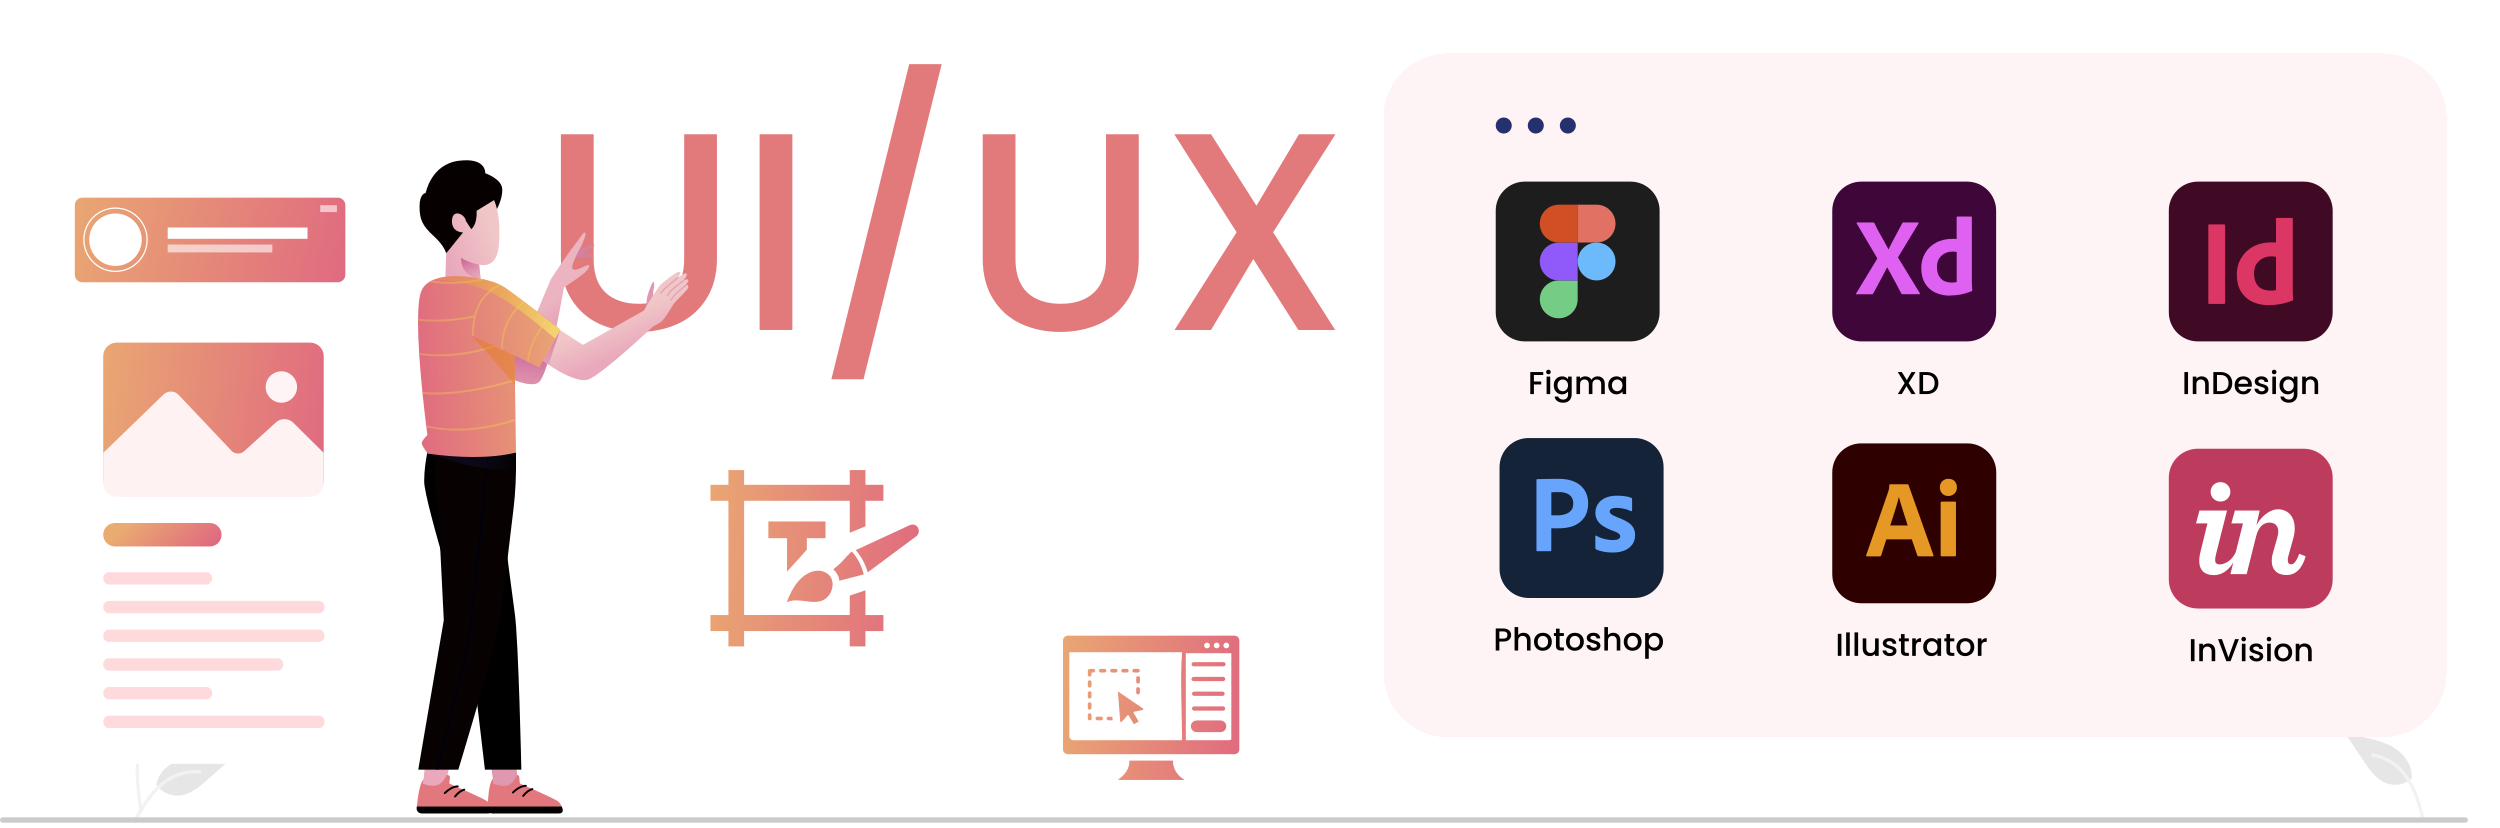 <svg width="468" height="155" viewBox="0 0 468 155" fill="none" xmlns="http://www.w3.org/2000/svg">
<path d="M25.537 141.269C26.587 141.639 27.715 141.731 28.811 141.538C29.908 141.345 30.936 140.872 31.797 140.167C33.99 138.326 34.677 135.295 35.236 132.488L36.891 124.184L33.427 126.569C30.936 128.284 28.389 130.054 26.664 132.539C24.94 135.023 24.187 138.414 25.573 141.102" fill="#E6E6E6"/>
<path d="M26.072 151.901C25.636 148.725 25.187 145.507 25.494 142.297C25.765 139.446 26.635 136.662 28.406 134.378C29.346 133.168 30.49 132.132 31.786 131.315C32.124 131.102 32.435 131.637 32.099 131.85C29.856 133.267 28.121 135.36 27.145 137.827C26.066 140.57 25.893 143.56 26.078 146.474C26.191 148.237 26.429 149.987 26.669 151.736C26.688 151.815 26.676 151.898 26.636 151.969C26.596 152.04 26.53 152.093 26.453 152.117C26.374 152.138 26.289 152.127 26.218 152.087C26.147 152.046 26.094 151.979 26.072 151.9L26.072 151.901Z" fill="#F2F2F2"/>
<path d="M29.21 146.804C29.66 147.489 30.279 148.046 31.008 148.422C31.736 148.798 32.549 148.98 33.368 148.951C35.473 148.851 37.228 147.382 38.807 145.987L43.48 141.862L40.387 141.714C38.164 141.608 35.883 141.508 33.764 142.194C31.646 142.881 29.693 144.53 29.306 146.723" fill="#E6E6E6"/>
<path d="M24.839 153.727C26.938 150.013 29.373 145.885 33.723 144.566C34.932 144.201 36.2 144.07 37.459 144.18C37.856 144.215 37.757 144.826 37.361 144.792C35.251 144.617 33.145 145.174 31.398 146.37C29.717 147.514 28.408 149.105 27.3 150.792C26.621 151.826 26.013 152.903 25.405 153.979C25.211 154.323 24.643 154.074 24.839 153.727Z" fill="#F2F2F2"/>
<path d="M451.533 145.691C450.922 146.238 450.181 146.618 449.381 146.795C448.581 146.973 447.748 146.941 446.964 146.703C444.954 146.069 443.633 144.2 442.463 142.448L439 137.265L442.027 137.913C444.204 138.378 446.435 138.864 448.308 140.069C450.18 141.275 451.647 143.369 451.461 145.587" fill="#E6E6E6"/>
<path d="M453.989 153.5C452.909 149.373 451.61 144.761 447.742 142.374C446.666 141.711 445.473 141.26 444.228 141.046C443.836 140.978 443.775 141.594 444.167 141.662C446.251 142.032 448.145 143.109 449.528 144.711C450.861 146.247 451.72 148.12 452.36 150.034C452.752 151.207 453.065 152.404 453.377 153.599C453.477 153.982 454.09 153.887 453.989 153.5Z" fill="#F2F2F2"/>
<path d="M461.511 154H0.489C0.359 154 0.235 153.947 0.143 153.854C0.052 153.76 0 153.633 0 153.5C0 153.367 0.052 153.24 0.143 153.146C0.235 153.053 0.359 153 0.489 153H461.511C461.641 153 461.765 153.053 461.857 153.146C461.949 153.24 462 153.367 462 153.5C462 153.633 461.949 153.76 461.857 153.854C461.765 153.947 461.641 154 461.511 154Z" fill="#CBCBCB"/>
<g filter="url(#filter0_d_5526_1831)">
<path d="M446 10H271C264.373 10 259 15.373 259 22V126C259 132.627 264.373 138 271 138H446C452.627 138 458 132.627 458 126V22C458 15.373 452.627 10 446 10Z" fill="#FFF4F5" style="mix-blend-mode:screen" shape-rendering="crispEdges"/>
</g>
<path d="M294 52H289V56H294V52Z" fill="white"/>
<path d="M294 60H289V64H294V60Z" fill="white"/>
<path d="M281.5 25C282.328 25 283 24.328 283 23.5C283 22.672 282.328 22 281.5 22C280.672 22 280 22.672 280 23.5C280 24.328 280.672 25 281.5 25Z" fill="#25316C"/>
<path d="M287.5 25C288.328 25 289 24.328 289 23.5C289 22.672 288.328 22 287.5 22C286.672 22 286 22.672 286 23.5C286 24.328 286.672 25 287.5 25Z" fill="#25316C"/>
<path d="M293.5 25C294.328 25 295 24.328 295 23.5C295 22.672 294.328 22 293.5 22C292.672 22 292 22.672 292 23.5C292 24.328 292.672 25 293.5 25Z" fill="#25316C"/>
<path d="M111.133 25.129V48.486C111.133 51.263 111.868 53.355 113.339 54.761C114.845 56.166 116.926 56.87 119.58 56.87C122.27 56.87 124.35 56.166 125.82 54.761C127.327 53.355 128.08 51.263 128.08 48.486V25.129H134.213V48.381C134.213 51.368 133.549 53.899 132.222 55.973C130.895 58.047 129.12 59.594 126.896 60.613C124.673 61.632 122.216 62.142 119.526 62.142C116.836 62.142 114.379 61.632 112.155 60.613C109.967 59.594 108.228 58.047 106.937 55.973C105.646 53.899 105 51.368 105 48.381V25.129H111.133Z" fill="#E27A7C"/>
<path d="M148.332 25.129V61.773H142.198V25.129H148.332Z" fill="#E27A7C"/>
<path d="M176.29 12L161.656 71H155.631L170.21 12H176.29Z" fill="#E27A7C"/>
<path d="M190.098 25.129V48.486C190.098 51.263 190.834 53.355 192.304 54.761C193.81 56.166 195.891 56.87 198.545 56.87C201.235 56.87 203.315 56.166 204.786 54.761C206.292 53.355 207.045 51.263 207.045 48.486V25.129H213.178V48.381C213.178 51.368 212.515 53.899 211.188 55.973C209.861 58.047 208.085 59.594 205.861 60.613C203.638 61.632 201.181 62.142 198.491 62.142C195.801 62.142 193.344 61.632 191.12 60.613C188.933 59.594 187.193 58.047 185.902 55.973C184.611 53.899 183.965 51.368 183.965 48.381V25.129H190.098Z" fill="#E27A7C"/>
<path d="M238.326 43.477L249.946 61.773H243.06L234.613 48.486L226.705 61.773H219.872L231.493 43.477L219.819 25.129H226.705L235.205 38.521L243.168 25.129H250L238.326 43.477Z" fill="#E27A7C"/>
<path d="M368.264 83H348.435C345.433 83 343 85.433 343 88.435V107.496C343 110.498 345.433 112.931 348.435 112.931H368.264C371.266 112.931 373.699 110.498 373.699 107.496V88.435C373.699 85.433 371.266 83 368.264 83Z" fill="#2E0000"/>
<path d="M357.879 100.968H353.123L352.158 103.971C352.129 104.089 352.03 104.158 351.912 104.158H349.5C349.362 104.158 349.313 104.08 349.352 103.932L353.468 92.068C353.507 91.94 353.547 91.802 353.596 91.644C353.645 91.369 353.675 91.093 353.675 90.808C353.665 90.739 353.714 90.67 353.783 90.66C353.793 90.66 353.803 90.66 353.822 90.66H357.101C357.199 90.66 357.249 90.689 357.268 90.758L361.945 103.942C361.984 104.08 361.945 104.149 361.817 104.149H359.139C359.041 104.158 358.952 104.099 358.932 104.001L357.879 100.949V100.968ZM353.862 98.369H357.111C357.032 98.093 356.934 97.788 356.825 97.444C356.717 97.099 356.599 96.735 356.471 96.341L356.097 95.169C355.969 94.775 355.86 94.401 355.752 94.037C355.654 93.673 355.555 93.338 355.476 93.043H355.457C355.339 93.594 355.201 94.145 355.023 94.687C354.827 95.307 354.639 95.937 354.433 96.577C354.236 97.227 354.039 97.818 353.852 98.369H353.862Z" fill="#E69824"/>
<path d="M364.71 92.842C364.286 92.862 363.873 92.695 363.577 92.389C363.282 92.074 363.125 91.651 363.144 91.218C363.134 90.784 363.302 90.371 363.607 90.076C363.912 89.78 364.326 89.623 364.749 89.632C365.241 89.632 365.635 89.78 365.911 90.076C366.196 90.381 366.344 90.794 366.334 91.218C366.354 91.651 366.196 92.074 365.891 92.389C365.576 92.695 365.153 92.862 364.71 92.842ZM363.292 103.938V94.093C363.292 93.965 363.351 93.906 363.459 93.906H365.99C366.098 93.906 366.157 93.965 366.157 94.093V103.938C366.157 104.076 366.098 104.145 365.99 104.145H363.479C363.351 104.145 363.292 104.076 363.292 103.938Z" fill="#E69824"/>
<path d="M344.711 118.65V122.775H344.035V118.65H344.711Z" fill="black"/>
<path d="M346.276 118.383V122.775H345.6V118.383H346.276Z" fill="black"/>
<path d="M347.841 118.383V122.775H347.165V118.383H347.841Z" fill="black"/>
<path d="M351.691 119.505V122.775H351.014V122.389C350.908 122.524 350.767 122.631 350.593 122.71C350.423 122.785 350.241 122.823 350.047 122.823C349.79 122.823 349.558 122.769 349.353 122.662C349.151 122.556 348.991 122.397 348.872 122.188C348.757 121.978 348.7 121.725 348.7 121.428V119.505H349.37V121.327C349.37 121.62 349.444 121.845 349.59 122.004C349.736 122.158 349.936 122.235 350.189 122.235C350.443 122.235 350.642 122.158 350.789 122.004C350.939 121.845 351.014 121.62 351.014 121.327V119.505H351.691Z" fill="black"/>
<path d="M353.771 122.829C353.513 122.829 353.282 122.783 353.076 122.692C352.874 122.597 352.714 122.47 352.596 122.312C352.477 122.15 352.414 121.97 352.406 121.772H353.106C353.118 121.911 353.183 122.027 353.302 122.122C353.424 122.213 353.577 122.259 353.759 122.259C353.949 122.259 354.095 122.223 354.198 122.152C354.305 122.077 354.358 121.982 354.358 121.867C354.358 121.744 354.299 121.653 354.18 121.594C354.065 121.535 353.881 121.469 353.628 121.398C353.383 121.331 353.183 121.266 353.029 121.202C352.874 121.139 352.74 121.042 352.625 120.912C352.514 120.781 352.459 120.609 352.459 120.395C352.459 120.221 352.51 120.063 352.613 119.92C352.716 119.774 352.863 119.659 353.053 119.576C353.246 119.493 353.468 119.452 353.717 119.452C354.089 119.452 354.388 119.547 354.613 119.736C354.843 119.922 354.966 120.178 354.981 120.502H354.305C354.293 120.356 354.234 120.239 354.127 120.152C354.02 120.065 353.876 120.021 353.693 120.021C353.515 120.021 353.379 120.055 353.284 120.122C353.189 120.189 353.142 120.279 353.142 120.389C353.142 120.476 353.173 120.55 353.237 120.609C353.3 120.668 353.377 120.716 353.468 120.751C353.559 120.783 353.693 120.825 353.872 120.876C354.109 120.939 354.303 121.005 354.453 121.072C354.607 121.135 354.74 121.23 354.851 121.357C354.962 121.483 355.019 121.651 355.023 121.861C355.023 122.047 354.971 122.213 354.869 122.36C354.766 122.506 354.619 122.621 354.429 122.704C354.243 122.787 354.024 122.829 353.771 122.829Z" fill="black"/>
<path d="M356.543 120.057V121.867C356.543 121.99 356.571 122.079 356.626 122.134C356.686 122.186 356.785 122.211 356.923 122.211H357.339V122.775H356.804C356.5 122.775 356.266 122.704 356.104 122.561C355.942 122.419 355.861 122.188 355.861 121.867V120.057H355.475V119.505H355.861V118.692H356.543V119.505H357.339V120.057H356.543Z" fill="black"/>
<path d="M358.639 119.98C358.738 119.814 358.868 119.685 359.03 119.594C359.197 119.499 359.392 119.452 359.618 119.452V120.152H359.446C359.181 120.152 358.979 120.219 358.841 120.354C358.706 120.488 358.639 120.722 358.639 121.054V122.775H357.962V119.505H358.639V119.98Z" fill="black"/>
<path d="M360.014 121.125C360.014 120.797 360.082 120.506 360.216 120.253C360.355 120 360.541 119.804 360.774 119.665C361.011 119.523 361.273 119.452 361.557 119.452C361.815 119.452 362.038 119.503 362.228 119.606C362.422 119.705 362.576 119.829 362.691 119.98V119.505H363.374V122.775H362.691V122.288C362.576 122.443 362.42 122.571 362.222 122.674C362.024 122.777 361.799 122.829 361.546 122.829C361.265 122.829 361.008 122.757 360.774 122.615C360.541 122.468 360.355 122.267 360.216 122.01C360.082 121.748 360.014 121.454 360.014 121.125ZM362.691 121.137C362.691 120.912 362.644 120.716 362.549 120.55C362.458 120.383 362.337 120.257 362.187 120.17C362.036 120.083 361.874 120.039 361.7 120.039C361.526 120.039 361.364 120.083 361.213 120.17C361.063 120.253 360.94 120.377 360.845 120.544C360.754 120.706 360.709 120.9 360.709 121.125C360.709 121.351 360.754 121.549 360.845 121.719C360.94 121.889 361.063 122.019 361.213 122.11C361.368 122.197 361.53 122.241 361.7 122.241C361.874 122.241 362.036 122.197 362.187 122.11C362.337 122.023 362.458 121.897 362.549 121.731C362.644 121.56 362.691 121.363 362.691 121.137Z" fill="black"/>
<path d="M365.052 120.057V121.867C365.052 121.99 365.079 122.079 365.135 122.134C365.194 122.186 365.293 122.211 365.431 122.211H365.847V122.775H365.313C365.008 122.775 364.775 122.704 364.612 122.561C364.45 122.419 364.369 122.188 364.369 121.867V120.057H363.983V119.505H364.369V118.692H365.052V119.505H365.847V120.057H365.052Z" fill="black"/>
<path d="M367.889 122.829C367.58 122.829 367.301 122.759 367.052 122.621C366.803 122.478 366.607 122.281 366.464 122.027C366.322 121.77 366.251 121.473 366.251 121.137C366.251 120.805 366.324 120.51 366.47 120.253C366.617 119.996 366.817 119.798 367.07 119.659C367.323 119.521 367.606 119.452 367.919 119.452C368.231 119.452 368.514 119.521 368.767 119.659C369.02 119.798 369.22 119.996 369.367 120.253C369.513 120.51 369.586 120.805 369.586 121.137C369.586 121.469 369.511 121.764 369.361 122.021C369.21 122.279 369.005 122.478 368.743 122.621C368.486 122.759 368.201 122.829 367.889 122.829ZM367.889 122.241C368.063 122.241 368.225 122.199 368.376 122.116C368.53 122.033 368.654 121.909 368.749 121.742C368.844 121.576 368.892 121.374 368.892 121.137C368.892 120.9 368.846 120.7 368.755 120.538C368.664 120.371 368.544 120.247 368.393 120.164C368.243 120.081 368.081 120.039 367.907 120.039C367.733 120.039 367.57 120.081 367.42 120.164C367.274 120.247 367.157 120.371 367.07 120.538C366.983 120.7 366.939 120.9 366.939 121.137C366.939 121.489 367.028 121.762 367.206 121.956C367.388 122.146 367.616 122.241 367.889 122.241Z" fill="black"/>
<path d="M370.932 119.98C371.031 119.814 371.161 119.685 371.323 119.594C371.49 119.499 371.685 119.452 371.911 119.452V120.152H371.739C371.474 120.152 371.272 120.219 371.133 120.354C370.999 120.488 370.932 120.722 370.932 121.054V122.775H370.255V119.505H370.932V119.98Z" fill="black"/>
<path d="M305.988 82H286.149C283.148 82 280.714 84.433 280.714 87.435V106.506C280.714 109.508 283.148 111.941 286.149 111.941H305.988C308.99 111.941 311.423 109.508 311.423 106.506V87.435C311.423 84.433 308.99 82 305.988 82Z" fill="#142338"/>
<path d="M287.624 103.002V89.839C287.624 89.74 287.664 89.691 287.752 89.691C287.969 89.691 288.176 89.691 288.471 89.681C288.767 89.671 289.101 89.671 289.446 89.661L290.558 89.642C290.952 89.642 291.336 89.632 291.72 89.632C292.764 89.632 293.64 89.76 294.359 90.026C294.999 90.242 295.59 90.607 296.082 91.079C296.495 91.493 296.82 91.985 297.017 92.536C297.214 93.068 297.303 93.629 297.303 94.2C297.303 95.303 297.047 96.209 296.545 96.918C296.033 97.636 295.314 98.178 294.487 98.473C293.62 98.798 292.656 98.906 291.602 98.906C291.307 98.906 291.09 98.906 290.962 98.897C290.834 98.887 290.657 98.887 290.401 98.887V102.992C290.411 103.081 290.352 103.16 290.263 103.18C290.243 103.18 290.234 103.18 290.214 103.18H287.762C287.664 103.18 287.615 103.12 287.615 103.012L287.624 103.002ZM290.411 92.162V96.455C290.588 96.465 290.755 96.475 290.903 96.475H291.582C292.085 96.475 292.577 96.396 293.059 96.238C293.463 96.12 293.827 95.884 294.113 95.559C294.379 95.244 294.516 94.801 294.516 94.24C294.526 93.846 294.418 93.452 294.221 93.107C294.004 92.773 293.689 92.526 293.325 92.379C292.843 92.192 292.341 92.103 291.829 92.123C291.494 92.123 291.208 92.123 290.952 92.133C290.696 92.142 290.519 92.152 290.43 92.162H290.411Z" fill="#66A5FB"/>
<path d="M305.274 95.677C304.89 95.48 304.477 95.332 304.043 95.244C303.571 95.135 303.098 95.076 302.616 95.076C302.36 95.076 302.094 95.096 301.848 95.165C301.69 95.204 301.543 95.293 301.444 95.421C301.375 95.529 301.346 95.647 301.346 95.775C301.346 95.893 301.395 96.011 301.474 96.1C301.592 96.238 301.739 96.356 301.907 96.435C302.202 96.592 302.507 96.73 302.813 96.858C303.502 97.095 304.161 97.4 304.782 97.794C305.205 98.059 305.55 98.424 305.796 98.857C306.003 99.27 306.101 99.723 306.091 100.176C306.101 100.777 305.934 101.377 305.599 101.88C305.245 102.392 304.742 102.785 304.171 103.022C303.541 103.297 302.773 103.435 301.848 103.435C301.267 103.435 300.676 103.386 300.105 103.268C299.652 103.189 299.219 103.051 298.796 102.854C298.707 102.805 298.648 102.707 298.648 102.608V100.383C298.648 100.383 298.658 100.294 298.697 100.265C298.736 100.245 298.776 100.245 298.815 100.275C299.308 100.57 299.849 100.777 300.4 100.905C300.893 101.033 301.395 101.092 301.907 101.102C302.389 101.102 302.744 101.043 302.97 100.915C303.177 100.816 303.315 100.609 303.305 100.383C303.305 100.206 303.206 100.029 303 99.871C302.793 99.704 302.37 99.507 301.739 99.28C301.09 99.054 300.479 98.739 299.918 98.355C299.514 98.079 299.18 97.705 298.953 97.272C298.746 96.868 298.648 96.415 298.658 95.962C298.658 95.411 298.805 94.879 299.091 94.416C299.416 93.905 299.879 93.501 300.43 93.245C301.031 92.94 301.789 92.792 302.694 92.792C303.226 92.792 303.758 92.822 304.28 92.9C304.664 92.95 305.028 93.048 305.382 93.196C305.441 93.215 305.481 93.255 305.51 93.314C305.52 93.363 305.53 93.412 305.53 93.471V95.549C305.53 95.549 305.51 95.647 305.471 95.677C305.412 95.706 305.353 95.706 305.294 95.677H305.274Z" fill="#66A5FB"/>
<path d="M282.884 118.879C282.884 119.089 282.835 119.286 282.736 119.472C282.637 119.658 282.479 119.811 282.261 119.929C282.044 120.044 281.765 120.101 281.424 120.101H280.677V121.775H280V117.65H281.424C281.741 117.65 282.008 117.706 282.226 117.817C282.447 117.923 282.611 118.07 282.718 118.256C282.829 118.442 282.884 118.649 282.884 118.879ZM281.424 119.55C281.682 119.55 281.873 119.492 282 119.377C282.127 119.259 282.19 119.093 282.19 118.879C282.19 118.428 281.935 118.202 281.424 118.202H280.677V119.55H281.424Z" fill="black"/>
<path d="M285.221 118.452C285.47 118.452 285.692 118.505 285.886 118.612C286.084 118.719 286.238 118.877 286.349 119.087C286.463 119.296 286.521 119.55 286.521 119.846V121.775H285.85V119.947C285.85 119.654 285.777 119.431 285.631 119.277C285.484 119.118 285.284 119.039 285.031 119.039C284.778 119.039 284.576 119.118 284.426 119.277C284.279 119.431 284.206 119.654 284.206 119.947V121.775H283.53V117.383H284.206V118.885C284.321 118.746 284.465 118.64 284.639 118.564C284.818 118.489 285.011 118.452 285.221 118.452Z" fill="black"/>
<path d="M288.802 121.829C288.494 121.829 288.215 121.759 287.965 121.621C287.716 121.478 287.52 121.281 287.378 121.027C287.235 120.77 287.164 120.473 287.164 120.137C287.164 119.805 287.237 119.51 287.384 119.253C287.53 118.996 287.73 118.798 287.983 118.659C288.237 118.521 288.519 118.452 288.832 118.452C289.145 118.452 289.427 118.521 289.681 118.659C289.934 118.798 290.134 118.996 290.28 119.253C290.426 119.51 290.5 119.805 290.5 120.137C290.5 120.469 290.425 120.764 290.274 121.021C290.124 121.279 289.918 121.478 289.657 121.621C289.4 121.759 289.115 121.829 288.802 121.829ZM288.802 121.241C288.976 121.241 289.139 121.199 289.289 121.116C289.443 121.033 289.568 120.909 289.663 120.742C289.758 120.576 289.805 120.374 289.805 120.137C289.805 119.9 289.76 119.7 289.669 119.538C289.578 119.371 289.457 119.247 289.307 119.164C289.156 119.081 288.994 119.039 288.82 119.039C288.646 119.039 288.484 119.081 288.333 119.164C288.187 119.247 288.07 119.371 287.983 119.538C287.896 119.7 287.853 119.9 287.853 120.137C287.853 120.489 287.942 120.762 288.12 120.956C288.302 121.146 288.529 121.241 288.802 121.241Z" fill="black"/>
<path d="M291.958 119.057V120.867C291.958 120.99 291.986 121.079 292.041 121.134C292.1 121.186 292.199 121.211 292.338 121.211H292.753V121.775H292.219C291.914 121.775 291.681 121.704 291.519 121.561C291.356 121.419 291.275 121.188 291.275 120.867V119.057H290.89V118.505H291.275V117.692H291.958V118.505H292.753V119.057H291.958Z" fill="black"/>
<path d="M294.795 121.829C294.487 121.829 294.208 121.759 293.958 121.621C293.709 121.478 293.513 121.281 293.371 121.027C293.228 120.77 293.157 120.473 293.157 120.137C293.157 119.805 293.23 119.51 293.377 119.253C293.523 118.996 293.723 118.798 293.976 118.659C294.229 118.521 294.512 118.452 294.825 118.452C295.137 118.452 295.42 118.521 295.674 118.659C295.927 118.798 296.127 118.996 296.273 119.253C296.419 119.51 296.493 119.805 296.493 120.137C296.493 120.469 296.417 120.764 296.267 121.021C296.117 121.279 295.911 121.478 295.65 121.621C295.393 121.759 295.108 121.829 294.795 121.829ZM294.795 121.241C294.969 121.241 295.131 121.199 295.282 121.116C295.436 121.033 295.561 120.909 295.656 120.742C295.751 120.576 295.798 120.374 295.798 120.137C295.798 119.9 295.753 119.7 295.662 119.538C295.571 119.371 295.45 119.247 295.3 119.164C295.149 119.081 294.987 119.039 294.813 119.039C294.639 119.039 294.477 119.081 294.326 119.164C294.18 119.247 294.063 119.371 293.976 119.538C293.889 119.7 293.846 119.9 293.846 120.137C293.846 120.489 293.935 120.762 294.113 120.956C294.295 121.146 294.522 121.241 294.795 121.241Z" fill="black"/>
<path d="M298.348 121.829C298.091 121.829 297.86 121.783 297.654 121.692C297.452 121.597 297.292 121.47 297.173 121.312C297.055 121.15 296.991 120.97 296.983 120.772H297.684C297.696 120.911 297.761 121.027 297.88 121.122C298.002 121.213 298.154 121.259 298.337 121.259C298.526 121.259 298.673 121.223 298.776 121.152C298.883 121.077 298.936 120.982 298.936 120.867C298.936 120.744 298.877 120.653 298.758 120.594C298.643 120.535 298.459 120.469 298.206 120.398C297.961 120.331 297.761 120.266 297.607 120.202C297.452 120.139 297.318 120.042 297.203 119.912C297.092 119.781 297.037 119.609 297.037 119.395C297.037 119.221 297.088 119.063 297.191 118.92C297.294 118.774 297.44 118.659 297.63 118.576C297.824 118.493 298.046 118.452 298.295 118.452C298.667 118.452 298.966 118.547 299.191 118.736C299.421 118.922 299.543 119.178 299.559 119.502H298.883C298.871 119.356 298.811 119.239 298.704 119.152C298.598 119.065 298.453 119.021 298.271 119.021C298.093 119.021 297.957 119.055 297.862 119.122C297.767 119.189 297.719 119.279 297.719 119.389C297.719 119.476 297.751 119.55 297.814 119.609C297.878 119.668 297.955 119.716 298.046 119.751C298.137 119.783 298.271 119.825 298.449 119.876C298.687 119.939 298.881 120.005 299.031 120.072C299.185 120.135 299.318 120.23 299.429 120.357C299.539 120.483 299.597 120.651 299.601 120.861C299.601 121.047 299.549 121.213 299.446 121.36C299.343 121.506 299.197 121.621 299.007 121.704C298.821 121.787 298.602 121.829 298.348 121.829Z" fill="black"/>
<path d="M302.023 118.452C302.272 118.452 302.494 118.505 302.688 118.612C302.886 118.719 303.04 118.877 303.151 119.087C303.266 119.296 303.323 119.55 303.323 119.846V121.775H302.652V119.947C302.652 119.654 302.579 119.431 302.433 119.277C302.286 119.118 302.086 119.039 301.833 119.039C301.58 119.039 301.378 119.118 301.228 119.277C301.081 119.431 301.008 119.654 301.008 119.947V121.775H300.332V117.383H301.008V118.885C301.123 118.746 301.267 118.64 301.442 118.564C301.62 118.489 301.813 118.452 302.023 118.452Z" fill="black"/>
<path d="M305.604 121.829C305.296 121.829 305.017 121.759 304.768 121.621C304.518 121.478 304.322 121.281 304.18 121.027C304.038 120.77 303.966 120.473 303.966 120.137C303.966 119.805 304.04 119.51 304.186 119.253C304.332 118.996 304.532 118.798 304.785 118.659C305.039 118.521 305.321 118.452 305.634 118.452C305.947 118.452 306.229 118.521 306.483 118.659C306.736 118.798 306.936 118.996 307.082 119.253C307.229 119.51 307.302 119.805 307.302 120.137C307.302 120.469 307.227 120.764 307.076 121.021C306.926 121.279 306.72 121.478 306.459 121.621C306.202 121.759 305.917 121.829 305.604 121.829ZM305.604 121.241C305.778 121.241 305.941 121.199 306.091 121.116C306.245 121.033 306.37 120.909 306.465 120.742C306.56 120.576 306.607 120.374 306.607 120.137C306.607 119.9 306.562 119.7 306.471 119.538C306.38 119.371 306.259 119.247 306.109 119.164C305.958 119.081 305.796 119.039 305.622 119.039C305.448 119.039 305.286 119.081 305.135 119.164C304.989 119.247 304.872 119.371 304.785 119.538C304.698 119.7 304.655 119.9 304.655 120.137C304.655 120.489 304.744 120.762 304.922 120.956C305.104 121.146 305.331 121.241 305.604 121.241Z" fill="black"/>
<path d="M308.647 118.986C308.762 118.835 308.918 118.709 309.116 118.606C309.314 118.503 309.537 118.452 309.787 118.452C310.072 118.452 310.331 118.523 310.564 118.665C310.802 118.804 310.987 119 311.122 119.253C311.257 119.506 311.324 119.797 311.324 120.125C311.324 120.454 311.257 120.748 311.122 121.01C310.987 121.267 310.802 121.468 310.564 121.615C310.331 121.757 310.072 121.829 309.787 121.829C309.537 121.829 309.316 121.779 309.122 121.68C308.928 121.577 308.77 121.451 308.647 121.3V123.33H307.971V118.505H308.647V118.986ZM310.635 120.125C310.635 119.9 310.588 119.706 310.493 119.544C310.402 119.377 310.279 119.253 310.125 119.17C309.975 119.083 309.812 119.039 309.638 119.039C309.468 119.039 309.306 119.083 309.152 119.17C309.001 119.257 308.879 119.383 308.784 119.55C308.693 119.716 308.647 119.912 308.647 120.137C308.647 120.363 308.693 120.56 308.784 120.731C308.879 120.897 309.001 121.023 309.152 121.11C309.306 121.197 309.468 121.241 309.638 121.241C309.812 121.241 309.975 121.197 310.125 121.11C310.279 121.019 310.402 120.889 310.493 120.719C310.588 120.549 310.635 120.351 310.635 120.125Z" fill="black"/>
<path d="M368.244 34H348.435C345.433 34 343 36.433 343 39.435V58.476C343 61.478 345.433 63.911 348.435 63.911H368.244C371.246 63.911 373.679 61.478 373.679 58.476V39.435C373.679 36.433 371.246 34 368.244 34Z" fill="#3E0639"/>
<path d="M359.127 41.863L355.297 48.184L359.393 54.889C359.393 54.889 359.422 54.987 359.412 55.047C359.402 55.096 359.353 55.066 359.265 55.076H356.34C356.134 55.076 355.986 55.076 355.907 54.928C355.631 54.397 355.356 53.865 355.08 53.333C354.804 52.802 354.509 52.27 354.204 51.719C353.899 51.167 353.593 50.616 353.288 50.055H353.268C352.993 50.606 352.707 51.157 352.412 51.699C352.117 52.25 351.821 52.792 351.536 53.333C351.25 53.875 350.955 54.416 350.65 54.948C350.59 55.076 350.502 55.086 350.364 55.086H347.538C347.479 55.086 347.45 55.106 347.45 55.056C347.45 55.007 347.45 54.958 347.479 54.909L351.447 48.381L347.578 41.834C347.538 41.775 347.528 41.735 347.558 41.696C347.588 41.656 347.637 41.647 347.686 41.647H350.59C350.65 41.647 350.718 41.647 350.778 41.676C350.827 41.706 350.866 41.745 350.906 41.794C351.152 42.346 351.427 42.887 351.733 43.438C352.038 43.99 352.343 44.531 352.648 45.063C352.953 45.595 353.239 46.136 353.505 46.688H353.524C353.8 46.126 354.076 45.575 354.361 45.043C354.647 44.512 354.932 43.97 355.228 43.429C355.523 42.887 355.809 42.346 356.084 41.814C356.104 41.765 356.134 41.715 356.163 41.676C356.212 41.647 356.271 41.637 356.33 41.647H359.028C359.097 41.637 359.156 41.676 359.166 41.745C359.166 41.784 359.166 41.824 359.127 41.853V41.863Z" fill="#DF61F1"/>
<path d="M365.034 55.346C364.089 55.356 363.143 55.159 362.287 54.775C361.48 54.401 360.81 53.8 360.357 53.032C359.894 52.255 359.658 51.29 359.658 50.118C359.658 49.173 359.894 48.247 360.357 47.42C360.84 46.583 361.539 45.894 362.395 45.441C363.291 44.949 364.364 44.703 365.625 44.703C365.693 44.703 365.782 44.703 365.89 44.713C365.999 44.722 366.127 44.732 366.284 44.742V40.686C366.284 40.587 366.324 40.538 366.412 40.538H369.002C369.061 40.538 369.12 40.568 369.13 40.627C369.13 40.636 369.13 40.646 369.13 40.656V52.816C369.13 53.052 369.139 53.298 369.159 53.574C369.179 53.849 369.199 54.096 369.208 54.312C369.208 54.401 369.169 54.48 369.08 54.519C368.411 54.795 367.712 55.001 367.003 55.139C366.353 55.257 365.693 55.316 365.024 55.326L365.034 55.346ZM366.294 52.796V47.174C366.186 47.145 366.068 47.125 365.959 47.115C365.821 47.105 365.674 47.095 365.536 47.095C365.034 47.095 364.542 47.204 364.098 47.42C363.665 47.637 363.291 47.962 363.025 48.365C362.74 48.779 362.602 49.321 362.602 49.99C362.592 50.443 362.661 50.886 362.819 51.309C362.947 51.654 363.143 51.959 363.39 52.215C363.636 52.451 363.931 52.629 364.256 52.727C364.601 52.835 364.955 52.894 365.319 52.894C365.506 52.894 365.693 52.894 365.851 52.875C365.999 52.865 366.156 52.835 366.294 52.786V52.796Z" fill="#DF61F1"/>
<path d="M357.302 71.715L358.584 73.774H357.824L356.892 72.279L356.02 73.774H355.266L356.548 71.715L355.26 69.65H356.02L356.957 71.157L357.836 69.65H358.59L357.302 71.715Z" fill="black"/>
<path d="M360.674 69.65C361.113 69.65 361.497 69.735 361.825 69.905C362.157 70.071 362.413 70.312 362.591 70.629C362.773 70.942 362.864 71.308 362.864 71.727C362.864 72.146 362.773 72.51 362.591 72.819C362.413 73.127 362.157 73.365 361.825 73.531C361.497 73.693 361.113 73.774 360.674 73.774H359.326V69.65H360.674ZM360.674 73.222C361.156 73.222 361.526 73.092 361.783 72.831C362.041 72.57 362.169 72.202 362.169 71.727C362.169 71.248 362.041 70.874 361.783 70.605C361.526 70.336 361.156 70.202 360.674 70.202H360.003V73.222H360.674Z" fill="black"/>
<path d="M431.244 34H411.435C408.433 34 406 36.433 406 39.435V58.476C406 61.478 408.433 63.911 411.435 63.911H431.244C434.246 63.911 436.679 61.478 436.679 58.476V39.435C436.679 36.433 434.246 34 431.244 34Z" fill="#400924"/>
<path fill-rule="evenodd" clip-rule="evenodd" d="M416.544 42.19V56.673C416.544 56.831 416.475 56.9 416.347 56.9H413.581C413.453 56.9 413.394 56.831 413.394 56.673V42.19C413.394 42.062 413.463 42.003 413.591 42.003H416.347C416.436 41.993 416.515 42.043 416.534 42.141C416.544 42.161 416.544 42.171 416.544 42.181V42.19ZM424.677 57.126C423.633 57.136 422.59 56.929 421.644 56.496C420.758 56.093 420.02 55.413 419.508 54.576C418.986 53.72 418.73 52.647 418.73 51.357C418.72 50.313 418.986 49.279 419.508 48.373C420.039 47.458 420.817 46.69 421.753 46.188C422.737 45.636 423.929 45.37 425.327 45.37C425.396 45.37 425.494 45.37 425.622 45.38C425.75 45.39 425.888 45.39 426.065 45.41V40.95C426.065 40.851 426.104 40.792 426.203 40.792H429.068C429.137 40.782 429.196 40.832 429.206 40.891V54.36C429.206 54.616 429.216 54.891 429.235 55.206C429.265 55.502 429.275 55.787 429.294 56.024C429.294 56.122 429.255 56.211 429.157 56.25C428.418 56.565 427.64 56.782 426.853 56.929C426.154 57.057 425.415 57.126 424.677 57.126ZM426.065 54.301V48.088C425.937 48.058 425.809 48.029 425.681 48.019C425.524 48.009 425.366 47.989 425.218 47.989C424.667 47.989 424.116 48.098 423.623 48.354C423.141 48.59 422.737 48.944 422.422 49.397C422.107 49.85 421.959 50.461 421.959 51.189C421.95 51.682 422.028 52.174 422.196 52.647C422.334 53.031 422.55 53.365 422.826 53.651C423.092 53.907 423.417 54.104 423.791 54.212C424.175 54.34 424.568 54.399 424.962 54.399C425.179 54.399 425.366 54.389 425.553 54.37C425.73 54.379 425.907 54.35 426.065 54.301Z" fill="#DB3664"/>
<path d="M409.597 69.649V73.774H408.92V69.649H409.597Z" fill="black"/>
<path d="M412.135 70.45C412.392 70.45 412.622 70.504 412.824 70.61C413.029 70.717 413.19 70.876 413.304 71.085C413.419 71.295 413.476 71.548 413.476 71.845V73.774H412.806V71.946C412.806 71.653 412.733 71.429 412.586 71.275C412.44 71.117 412.24 71.038 411.987 71.038C411.734 71.038 411.532 71.117 411.381 71.275C411.235 71.429 411.162 71.653 411.162 71.946V73.774H410.485V70.504H411.162V70.877C411.273 70.743 411.413 70.638 411.583 70.563C411.757 70.488 411.941 70.45 412.135 70.45Z" fill="black"/>
<path d="M415.687 69.649C416.126 69.649 416.51 69.734 416.838 69.904C417.17 70.07 417.426 70.312 417.604 70.628C417.786 70.941 417.877 71.307 417.877 71.726C417.877 72.146 417.786 72.51 417.604 72.818C417.426 73.127 417.17 73.364 416.838 73.53C416.51 73.693 416.126 73.774 415.687 73.774H414.339V69.649H415.687ZM415.687 73.222C416.169 73.222 416.539 73.091 416.797 72.83C417.054 72.569 417.182 72.201 417.182 71.726C417.182 71.247 417.054 70.874 416.797 70.605C416.539 70.335 416.169 70.201 415.687 70.201H415.016V73.222H415.687Z" fill="black"/>
<path d="M421.544 72.058C421.544 72.181 421.536 72.292 421.521 72.391H419.022C419.042 72.652 419.139 72.862 419.313 73.02C419.487 73.178 419.701 73.257 419.954 73.257C420.318 73.257 420.575 73.105 420.725 72.8H421.455C421.356 73.101 421.176 73.348 420.915 73.542C420.658 73.732 420.338 73.827 419.954 73.827C419.641 73.827 419.36 73.758 419.111 73.619C418.866 73.477 418.672 73.279 418.529 73.026C418.391 72.769 418.322 72.472 418.322 72.136C418.322 71.799 418.389 71.505 418.524 71.251C418.662 70.994 418.854 70.796 419.099 70.658C419.348 70.519 419.633 70.45 419.954 70.45C420.262 70.45 420.537 70.517 420.779 70.652C421.02 70.787 421.208 70.976 421.343 71.222C421.477 71.463 421.544 71.742 421.544 72.058ZM420.838 71.845C420.834 71.596 420.745 71.396 420.571 71.246C420.397 71.095 420.181 71.02 419.924 71.02C419.691 71.02 419.491 71.095 419.325 71.246C419.159 71.392 419.06 71.592 419.028 71.845H420.838Z" fill="black"/>
<path d="M423.397 73.827C423.14 73.827 422.909 73.782 422.703 73.691C422.501 73.596 422.341 73.469 422.222 73.311C422.103 73.149 422.04 72.969 422.032 72.771H422.732C422.744 72.909 422.81 73.026 422.928 73.121C423.051 73.212 423.203 73.257 423.385 73.257C423.575 73.257 423.722 73.222 423.824 73.151C423.931 73.075 423.985 72.98 423.985 72.866C423.985 72.743 423.925 72.652 423.807 72.593C423.692 72.533 423.508 72.468 423.255 72.397C423.009 72.33 422.81 72.264 422.655 72.201C422.501 72.138 422.366 72.041 422.252 71.91C422.141 71.78 422.086 71.608 422.086 71.394C422.086 71.22 422.137 71.061 422.24 70.919C422.343 70.773 422.489 70.658 422.679 70.575C422.873 70.492 423.095 70.45 423.344 70.45C423.716 70.45 424.014 70.545 424.24 70.735C424.469 70.921 424.592 71.176 424.608 71.501H423.931C423.919 71.354 423.86 71.238 423.753 71.15C423.646 71.064 423.502 71.02 423.32 71.02C423.142 71.02 423.005 71.054 422.911 71.121C422.816 71.188 422.768 71.277 422.768 71.388C422.768 71.475 422.8 71.548 422.863 71.608C422.926 71.667 423.003 71.714 423.095 71.75C423.186 71.782 423.32 71.823 423.498 71.875C423.735 71.938 423.929 72.003 424.08 72.07C424.234 72.134 424.367 72.229 424.477 72.355C424.588 72.482 424.645 72.65 424.649 72.86C424.649 73.046 424.598 73.212 424.495 73.358C424.392 73.505 424.246 73.619 424.056 73.703C423.87 73.786 423.65 73.827 423.397 73.827Z" fill="black"/>
<path d="M425.725 70.07C425.602 70.07 425.499 70.029 425.416 69.946C425.333 69.863 425.291 69.76 425.291 69.637C425.291 69.514 425.333 69.412 425.416 69.329C425.499 69.245 425.602 69.204 425.725 69.204C425.843 69.204 425.944 69.245 426.027 69.329C426.111 69.412 426.152 69.514 426.152 69.637C426.152 69.76 426.111 69.863 426.027 69.946C425.944 70.029 425.843 70.07 425.725 70.07ZM426.057 70.504V73.774H425.381V70.504H426.057Z" fill="black"/>
<path d="M428.263 70.45C428.516 70.45 428.74 70.502 428.934 70.605C429.131 70.703 429.286 70.828 429.396 70.978V70.504H430.079V73.827C430.079 74.128 430.016 74.395 429.889 74.628C429.762 74.866 429.578 75.052 429.337 75.186C429.1 75.321 428.815 75.388 428.483 75.388C428.039 75.388 427.671 75.283 427.379 75.073C427.086 74.868 426.92 74.587 426.88 74.231H427.551C427.602 74.401 427.711 74.537 427.877 74.64C428.047 74.747 428.249 74.8 428.483 74.8C428.756 74.8 428.975 74.717 429.141 74.551C429.311 74.385 429.396 74.144 429.396 73.827V73.281C429.282 73.435 429.125 73.566 428.928 73.673C428.734 73.776 428.512 73.827 428.263 73.827C427.978 73.827 427.717 73.756 427.48 73.614C427.246 73.467 427.06 73.265 426.922 73.008C426.787 72.747 426.72 72.452 426.72 72.124C426.72 71.795 426.787 71.505 426.922 71.251C427.06 70.998 427.246 70.802 427.48 70.664C427.717 70.521 427.978 70.45 428.263 70.45ZM429.396 72.136C429.396 71.91 429.349 71.714 429.254 71.548C429.163 71.382 429.042 71.255 428.892 71.168C428.742 71.081 428.579 71.038 428.405 71.038C428.231 71.038 428.069 71.081 427.919 71.168C427.768 71.251 427.646 71.376 427.551 71.542C427.46 71.704 427.414 71.898 427.414 72.124C427.414 72.349 427.46 72.547 427.551 72.717C427.646 72.888 427.768 73.018 427.919 73.109C428.073 73.196 428.235 73.24 428.405 73.24C428.579 73.24 428.742 73.196 428.892 73.109C429.042 73.022 429.163 72.895 429.254 72.729C429.349 72.559 429.396 72.361 429.396 72.136Z" fill="black"/>
<path d="M432.618 70.45C432.875 70.45 433.104 70.504 433.306 70.61C433.512 70.717 433.672 70.876 433.787 71.085C433.901 71.295 433.959 71.548 433.959 71.845V73.774H433.288V71.946C433.288 71.653 433.215 71.429 433.069 71.275C432.922 71.117 432.722 71.038 432.469 71.038C432.216 71.038 432.014 71.117 431.864 71.275C431.717 71.429 431.644 71.653 431.644 71.946V73.774H430.968V70.504H431.644V70.877C431.755 70.743 431.895 70.638 432.066 70.563C432.24 70.488 432.424 70.45 432.618 70.45Z" fill="black"/>
<path d="M305.244 34H285.435C282.433 34 280 36.433 280 39.435V58.476C280 61.478 282.433 63.911 285.435 63.911H305.244C308.246 63.911 310.679 61.478 310.679 58.476V39.435C310.679 36.433 308.246 34 305.244 34Z" fill="#1D1D1D"/>
<path d="M291.796 59.582C293.755 59.582 295.34 57.997 295.34 56.037V52.493H291.796C289.837 52.493 288.251 54.078 288.251 56.037C288.251 57.997 289.837 59.582 291.796 59.582Z" fill="#75CD85"/>
<path d="M288.251 48.951C288.251 46.991 289.837 45.406 291.796 45.406H295.34V52.495H291.796C289.837 52.495 288.251 50.91 288.251 48.951Z" fill="#9059FA"/>
<path d="M288.251 41.861C288.251 39.902 289.837 38.317 291.796 38.317H295.34V45.406H291.796C289.837 45.406 288.251 43.82 288.251 41.861Z" fill="#D24F26"/>
<path d="M295.336 38.317H298.881C300.84 38.317 302.425 39.902 302.425 41.861C302.425 43.82 300.84 45.406 298.881 45.406H295.336V38.317Z" fill="#E07163"/>
<path d="M302.425 48.951C302.425 50.91 300.84 52.495 298.881 52.495C296.922 52.495 295.336 50.91 295.336 48.951C295.336 46.991 296.922 45.406 298.881 45.406C300.84 45.406 302.425 46.991 302.425 48.951Z" fill="#6CBAFB"/>
<path d="M288.896 69.65V70.202H287.146V71.419H288.511V71.971H287.146V73.775H286.469V69.65H288.896Z" fill="black"/>
<path d="M289.868 70.072C289.745 70.072 289.642 70.03 289.559 69.947C289.476 69.864 289.434 69.761 289.434 69.638C289.434 69.516 289.476 69.413 289.559 69.33C289.642 69.247 289.745 69.205 289.868 69.205C289.986 69.205 290.087 69.247 290.17 69.33C290.253 69.413 290.295 69.516 290.295 69.638C290.295 69.761 290.253 69.864 290.17 69.947C290.087 70.03 289.986 70.072 289.868 70.072ZM290.2 70.505V73.775H289.523V70.505H290.2Z" fill="black"/>
<path d="M292.406 70.451C292.659 70.451 292.883 70.503 293.076 70.606C293.274 70.705 293.429 70.829 293.539 70.98V70.505H294.222V73.828C294.222 74.129 294.159 74.396 294.032 74.63C293.905 74.867 293.721 75.053 293.48 75.188C293.243 75.322 292.958 75.389 292.625 75.389C292.182 75.389 291.814 75.284 291.522 75.075C291.229 74.869 291.063 74.588 291.023 74.232H291.694C291.745 74.402 291.854 74.539 292.02 74.641C292.19 74.748 292.392 74.802 292.625 74.802C292.898 74.802 293.118 74.719 293.284 74.552C293.454 74.386 293.539 74.145 293.539 73.828V73.282C293.425 73.437 293.268 73.567 293.071 73.674C292.877 73.777 292.655 73.828 292.406 73.828C292.121 73.828 291.86 73.757 291.622 73.615C291.389 73.468 291.203 73.266 291.065 73.009C290.93 72.748 290.863 72.454 290.863 72.125C290.863 71.797 290.93 71.506 291.065 71.253C291.203 70.999 291.389 70.803 291.622 70.665C291.86 70.523 292.121 70.451 292.406 70.451ZM293.539 72.137C293.539 71.911 293.492 71.716 293.397 71.549C293.306 71.383 293.185 71.257 293.035 71.169C292.885 71.082 292.722 71.039 292.548 71.039C292.374 71.039 292.212 71.082 292.062 71.169C291.911 71.253 291.789 71.377 291.694 71.543C291.603 71.706 291.557 71.9 291.557 72.125C291.557 72.351 291.603 72.548 291.694 72.719C291.789 72.889 291.911 73.019 292.062 73.11C292.216 73.197 292.378 73.241 292.548 73.241C292.722 73.241 292.885 73.197 293.035 73.11C293.185 73.023 293.306 72.897 293.397 72.73C293.492 72.56 293.539 72.362 293.539 72.137Z" fill="black"/>
<path d="M299.069 70.451C299.326 70.451 299.556 70.505 299.758 70.612C299.963 70.719 300.124 70.877 300.238 71.086C300.357 71.296 300.416 71.549 300.416 71.846V73.775H299.746V71.947C299.746 71.654 299.673 71.431 299.526 71.276C299.38 71.118 299.18 71.039 298.927 71.039C298.673 71.039 298.472 71.118 298.321 71.276C298.175 71.431 298.102 71.654 298.102 71.947V73.775H297.431V71.947C297.431 71.654 297.358 71.431 297.212 71.276C297.065 71.118 296.865 71.039 296.612 71.039C296.359 71.039 296.157 71.118 296.007 71.276C295.86 71.431 295.787 71.654 295.787 71.947V73.775H295.111V70.505H295.787V70.879C295.898 70.744 296.038 70.639 296.209 70.564C296.379 70.489 296.561 70.451 296.755 70.451C297.016 70.451 297.249 70.507 297.455 70.618C297.661 70.728 297.819 70.889 297.93 71.098C298.029 70.9 298.183 70.744 298.393 70.629C298.602 70.511 298.828 70.451 299.069 70.451Z" fill="black"/>
<path d="M301.052 72.125C301.052 71.797 301.119 71.506 301.254 71.253C301.392 70.999 301.578 70.803 301.811 70.665C302.049 70.523 302.31 70.451 302.595 70.451C302.852 70.451 303.076 70.503 303.265 70.606C303.459 70.705 303.614 70.829 303.728 70.98V70.505H304.411V73.775H303.728V73.288C303.614 73.443 303.457 73.571 303.26 73.674C303.062 73.777 302.836 73.828 302.583 73.828C302.302 73.828 302.045 73.757 301.811 73.615C301.578 73.468 301.392 73.266 301.254 73.009C301.119 72.748 301.052 72.454 301.052 72.125ZM303.728 72.137C303.728 71.911 303.681 71.716 303.586 71.549C303.495 71.383 303.374 71.257 303.224 71.169C303.074 71.082 302.911 71.039 302.737 71.039C302.563 71.039 302.401 71.082 302.251 71.169C302.1 71.253 301.978 71.377 301.883 71.543C301.792 71.706 301.746 71.9 301.746 72.125C301.746 72.351 301.792 72.548 301.883 72.719C301.978 72.889 302.1 73.019 302.251 73.11C302.405 73.197 302.567 73.241 302.737 73.241C302.911 73.241 303.074 73.197 303.224 73.11C303.374 73.023 303.495 72.897 303.586 72.73C303.681 72.56 303.728 72.362 303.728 72.137Z" fill="black"/>
<path d="M162.013 88V90.759H165.374V93.754H162.013V98.529L159.074 99.735V93.751H139.3V115.129H159.074V111.49L162.013 110.51V115.139H165.374V118.134H162.013V121H159.074V118.134H139.3V121H136.361V118.134H133V115.139H136.361V93.754H133V90.759H136.361V88H139.3V90.759H159.074V88H162.013ZM160.201 102.976C161.273 104.264 162.029 105.652 162.435 107.149L171.045 100.745C171.778 100.272 172.225 99.839 171.883 98.823C171.676 98.503 171.432 98.306 171.15 98.228C170.867 98.15 170.547 98.196 170.191 98.364L160.201 102.976ZM147.265 112.739C149.868 111.532 153.178 114.052 155.174 111.442C155.704 110.749 155.989 109.714 155.805 108.812C155.732 108.446 155.583 108.107 155.352 107.822C155.247 107.696 155.129 107.579 154.993 107.473C153.301 106.146 151.089 107.084 149.741 108.479C148.503 109.763 147.732 111.522 147.265 112.739ZM155.993 106.57C156.485 106.981 157.097 107.874 157.119 108.721L161.702 107.524C161.254 105.878 160.559 104.406 159.445 103.238C157.744 104.811 157.862 105.128 155.993 106.57ZM151.042 102.899L147.332 107.02V100.757H143.838V97.617H154.536V100.757H151.042V102.899Z" fill="url(#paint0_linear_5526_1831)"/>
<path fill-rule="evenodd" clip-rule="evenodd" d="M199.897 119H231.103C231.341 119.001 231.568 119.094 231.736 119.26C231.905 119.426 231.999 119.651 232 119.885V140.298C231.999 140.532 231.905 140.757 231.736 140.923C231.568 141.089 231.341 141.183 231.103 141.183H199.897C199.779 141.183 199.662 141.16 199.553 141.115C199.444 141.07 199.345 141.004 199.262 140.921C199.178 140.839 199.112 140.74 199.067 140.633C199.023 140.525 199 140.409 199 140.292V119.88C199.002 119.646 199.097 119.423 199.265 119.258C199.433 119.093 199.66 119.001 199.897 119ZM212.25 135.568H212.283L213.134 135.083C213.14 135.077 213.145 135.07 213.147 135.062C213.149 135.059 213.15 135.056 213.15 135.053C213.15 135.05 213.149 135.046 213.147 135.044L212.216 133.453C212.207 133.44 212.202 133.426 212.199 133.411C212.195 133.392 212.195 133.372 212.198 133.353C212.202 133.334 212.209 133.315 212.22 133.299C212.231 133.283 212.245 133.269 212.261 133.258C212.277 133.247 212.296 133.239 212.315 133.236L213.685 132.955C213.787 132.936 213.884 132.896 213.969 132.838C213.997 132.819 214.018 132.792 214.031 132.761C214.035 132.753 214.037 132.744 214.037 132.735C214.037 132.725 214.035 132.716 214.031 132.708C214 132.661 213.959 132.621 213.91 132.591L209.267 129.429L209.699 134.972C209.7 135.028 209.714 135.083 209.74 135.134C209.744 135.142 209.751 135.15 209.759 135.156C209.766 135.162 209.776 135.166 209.785 135.168C209.818 135.172 209.852 135.167 209.882 135.152C209.976 135.11 210.06 135.048 210.126 134.969L211.058 133.935C211.069 133.923 211.081 133.912 211.096 133.904C211.131 133.884 211.172 133.879 211.211 133.89C211.249 133.9 211.282 133.925 211.302 133.959L212.242 135.55C212.248 135.552 212.253 135.552 212.259 135.55L212.25 135.568ZM203.987 125.23C203.938 125.23 203.89 125.239 203.846 125.259C203.801 125.278 203.762 125.306 203.729 125.342C203.696 125.377 203.671 125.419 203.656 125.465C203.641 125.51 203.636 125.558 203.641 125.606V126.319C203.64 126.387 203.66 126.453 203.698 126.51C203.736 126.566 203.79 126.61 203.853 126.636C203.917 126.662 203.986 126.669 204.054 126.656C204.121 126.643 204.183 126.611 204.231 126.563C204.265 126.532 204.291 126.494 204.309 126.452C204.327 126.41 204.336 126.365 204.336 126.319V125.892H204.683C204.728 125.892 204.773 125.884 204.815 125.866C204.857 125.849 204.895 125.824 204.928 125.792C204.96 125.761 204.985 125.723 205.003 125.681C205.02 125.64 205.029 125.595 205.029 125.551C205.029 125.506 205.02 125.461 205.003 125.42C204.985 125.378 204.96 125.34 204.928 125.309C204.895 125.277 204.857 125.252 204.815 125.235C204.773 125.217 204.728 125.209 204.683 125.209L203.987 125.23ZM204.333 127.69C204.334 127.622 204.314 127.556 204.276 127.499C204.238 127.443 204.184 127.399 204.121 127.373C204.057 127.347 203.988 127.34 203.92 127.353C203.853 127.366 203.791 127.398 203.743 127.446C203.709 127.477 203.683 127.515 203.665 127.557C203.647 127.599 203.638 127.644 203.638 127.69V128.376C203.638 128.444 203.658 128.51 203.696 128.567C203.733 128.623 203.787 128.667 203.851 128.693C203.914 128.72 203.984 128.727 204.051 128.714C204.118 128.701 204.18 128.668 204.229 128.62C204.262 128.589 204.289 128.551 204.307 128.509C204.325 128.467 204.334 128.422 204.333 128.376V127.679V127.69ZM204.333 129.747C204.333 129.68 204.313 129.614 204.275 129.558C204.237 129.502 204.183 129.458 204.12 129.432C204.057 129.405 203.988 129.398 203.921 129.41C203.854 129.422 203.792 129.454 203.743 129.5C203.709 129.532 203.683 129.571 203.665 129.613C203.647 129.656 203.638 129.701 203.638 129.747V130.431C203.638 130.498 203.659 130.564 203.697 130.62C203.735 130.676 203.788 130.72 203.851 130.746C203.914 130.772 203.983 130.78 204.05 130.768C204.117 130.755 204.18 130.724 204.229 130.677C204.262 130.645 204.289 130.607 204.307 130.565C204.325 130.522 204.334 130.477 204.333 130.431V129.736V129.747ZM204.333 131.801C204.333 131.734 204.312 131.669 204.274 131.613C204.236 131.558 204.182 131.514 204.119 131.488C204.056 131.462 203.987 131.455 203.92 131.467C203.854 131.48 203.792 131.511 203.743 131.558C203.71 131.589 203.683 131.627 203.665 131.669C203.647 131.711 203.638 131.756 203.638 131.801V132.488C203.634 132.536 203.64 132.584 203.655 132.629C203.671 132.674 203.696 132.716 203.728 132.751C203.761 132.786 203.801 132.814 203.845 132.834C203.889 132.853 203.937 132.863 203.986 132.863C204.034 132.863 204.082 132.853 204.126 132.834C204.171 132.814 204.21 132.786 204.243 132.751C204.276 132.716 204.301 132.674 204.316 132.629C204.332 132.584 204.338 132.536 204.333 132.488V131.791V131.801ZM204.333 133.859C204.334 133.791 204.314 133.725 204.276 133.668C204.238 133.612 204.184 133.568 204.121 133.542C204.057 133.515 203.988 133.509 203.92 133.522C203.853 133.535 203.791 133.567 203.743 133.615C203.709 133.646 203.683 133.684 203.665 133.726C203.647 133.768 203.638 133.813 203.638 133.859V134.484C203.636 134.531 203.644 134.577 203.661 134.62C203.677 134.664 203.703 134.703 203.735 134.737C203.768 134.77 203.807 134.797 203.85 134.815C203.894 134.833 203.94 134.842 203.987 134.842H204.033C204.094 134.842 204.154 134.826 204.207 134.795C204.26 134.765 204.303 134.721 204.334 134.669C204.364 134.617 204.38 134.557 204.38 134.497C204.38 134.437 204.364 134.377 204.333 134.325V133.845V133.859ZM205.421 134.156C205.353 134.155 205.285 134.175 205.228 134.212C205.171 134.25 205.126 134.303 205.1 134.366C205.074 134.428 205.066 134.497 205.08 134.563C205.093 134.63 205.126 134.691 205.174 134.739C205.206 134.772 205.244 134.798 205.287 134.816C205.329 134.833 205.375 134.842 205.421 134.842H206.117C206.185 134.841 206.251 134.821 206.307 134.783C206.364 134.745 206.408 134.692 206.434 134.63C206.46 134.569 206.468 134.5 206.455 134.434C206.443 134.368 206.411 134.307 206.364 134.259C206.332 134.226 206.294 134.2 206.251 134.182C206.209 134.164 206.163 134.155 206.117 134.156H205.421ZM207.505 134.156C207.437 134.156 207.37 134.176 207.313 134.213C207.257 134.251 207.212 134.304 207.186 134.366C207.159 134.428 207.152 134.496 207.164 134.563C207.176 134.629 207.208 134.69 207.255 134.739C207.288 134.772 207.327 134.798 207.37 134.816C207.413 134.833 207.459 134.842 207.505 134.842H208.198C208.227 134.845 208.257 134.845 208.287 134.842L208.236 134.169H207.513L207.505 134.156ZM212.696 129.659C212.697 129.727 212.718 129.792 212.756 129.848C212.794 129.903 212.848 129.947 212.911 129.973C212.973 129.999 213.043 130.006 213.109 129.994C213.176 129.981 213.238 129.95 213.287 129.903C213.32 129.872 213.347 129.834 213.365 129.792C213.383 129.75 213.392 129.705 213.392 129.659V128.973C213.392 128.905 213.372 128.839 213.334 128.783C213.296 128.726 213.242 128.682 213.179 128.656C213.116 128.63 213.046 128.623 212.979 128.636C212.912 128.649 212.85 128.681 212.801 128.729C212.768 128.76 212.741 128.798 212.723 128.84C212.705 128.882 212.696 128.927 212.696 128.973V129.659ZM212.696 127.602C212.692 127.65 212.698 127.698 212.713 127.743C212.729 127.788 212.754 127.83 212.787 127.865C212.819 127.901 212.859 127.929 212.903 127.948C212.948 127.967 212.996 127.977 213.044 127.977C213.092 127.977 213.14 127.967 213.185 127.948C213.229 127.929 213.269 127.901 213.302 127.865C213.334 127.83 213.359 127.788 213.375 127.743C213.39 127.698 213.396 127.65 213.392 127.602V126.916C213.391 126.849 213.37 126.783 213.332 126.728C213.294 126.672 213.24 126.628 213.177 126.603C213.115 126.577 213.046 126.569 212.979 126.582C212.912 126.594 212.85 126.625 212.801 126.672C212.768 126.704 212.742 126.741 212.724 126.783C212.706 126.825 212.696 126.87 212.696 126.916V127.602ZM213.021 125.892C213.089 125.892 213.156 125.872 213.212 125.835C213.269 125.798 213.313 125.745 213.34 125.683C213.366 125.621 213.373 125.553 213.361 125.487C213.348 125.421 213.316 125.36 213.268 125.312C213.236 125.279 213.198 125.253 213.156 125.235C213.113 125.217 213.067 125.208 213.021 125.209H212.326C212.258 125.209 212.191 125.229 212.135 125.266C212.078 125.303 212.034 125.356 212.007 125.418C211.981 125.48 211.974 125.548 211.986 125.614C211.999 125.68 212.031 125.741 212.079 125.789C212.11 125.822 212.149 125.848 212.191 125.866C212.234 125.884 212.28 125.893 212.326 125.892H213.021ZM210.937 125.892C210.983 125.892 211.028 125.884 211.07 125.866C211.112 125.849 211.15 125.824 211.182 125.792C211.214 125.761 211.24 125.723 211.257 125.681C211.275 125.64 211.284 125.595 211.284 125.551C211.284 125.506 211.275 125.461 211.257 125.42C211.24 125.378 211.214 125.34 211.182 125.309C211.15 125.277 211.112 125.252 211.07 125.235C211.028 125.217 210.983 125.209 210.937 125.209H210.244C210.199 125.209 210.154 125.217 210.112 125.235C210.07 125.252 210.032 125.277 209.999 125.309C209.967 125.34 209.942 125.378 209.924 125.42C209.907 125.461 209.898 125.506 209.898 125.551C209.898 125.595 209.907 125.64 209.924 125.681C209.942 125.723 209.967 125.761 209.999 125.792C210.032 125.824 210.07 125.849 210.112 125.866C210.154 125.884 210.199 125.892 210.244 125.892H210.937ZM208.856 125.892C208.948 125.892 209.036 125.856 209.101 125.792C209.166 125.728 209.202 125.641 209.202 125.551C209.202 125.46 209.166 125.373 209.101 125.309C209.036 125.245 208.948 125.209 208.856 125.209H208.16C208.115 125.209 208.07 125.217 208.028 125.235C207.986 125.252 207.948 125.277 207.915 125.309C207.883 125.34 207.858 125.378 207.84 125.42C207.823 125.461 207.814 125.506 207.814 125.551C207.814 125.595 207.823 125.64 207.84 125.681C207.858 125.723 207.883 125.761 207.915 125.792C207.948 125.824 207.986 125.849 208.028 125.866C208.07 125.884 208.115 125.892 208.16 125.892H208.856ZM206.772 125.892C206.84 125.892 206.906 125.872 206.963 125.835C207.02 125.798 207.064 125.745 207.09 125.683C207.117 125.621 207.124 125.553 207.111 125.487C207.099 125.421 207.067 125.36 207.019 125.312C206.987 125.279 206.949 125.253 206.906 125.235C206.864 125.217 206.818 125.208 206.772 125.209H206.076C206.008 125.209 205.942 125.229 205.885 125.266C205.829 125.303 205.784 125.356 205.758 125.418C205.732 125.48 205.724 125.548 205.737 125.614C205.75 125.68 205.782 125.741 205.829 125.789C205.861 125.822 205.9 125.848 205.942 125.866C205.985 125.884 206.03 125.893 206.076 125.892H206.772ZM221.29 138.561C221.263 133.381 220.898 127.112 221.29 122.088H200.176V137.779C200.176 137.99 200.261 138.193 200.412 138.342C200.563 138.491 200.768 138.575 200.982 138.575L221.29 138.561ZM223.508 124.742C223.451 124.748 223.394 124.743 223.339 124.726C223.285 124.709 223.235 124.681 223.192 124.643C223.149 124.606 223.115 124.56 223.092 124.508C223.068 124.457 223.056 124.401 223.056 124.344C223.056 124.288 223.068 124.232 223.092 124.181C223.115 124.129 223.149 124.083 223.192 124.045C223.235 124.008 223.285 123.98 223.339 123.963C223.394 123.946 223.451 123.94 223.508 123.947H228.976C229.033 123.94 229.09 123.946 229.145 123.963C229.199 123.98 229.25 124.008 229.292 124.045C229.335 124.083 229.369 124.129 229.393 124.181C229.416 124.232 229.428 124.288 229.428 124.344C229.428 124.401 229.416 124.457 229.393 124.508C229.369 124.56 229.335 124.606 229.292 124.643C229.25 124.681 229.199 124.709 229.145 124.726C229.09 124.743 229.033 124.748 228.976 124.742H223.508ZM224.032 134.863H228.452C228.599 134.864 228.743 134.893 228.878 134.948C229.013 135.004 229.135 135.085 229.238 135.188C229.341 135.29 229.422 135.412 229.477 135.545C229.532 135.679 229.56 135.822 229.559 135.966C229.558 136.256 229.441 136.533 229.234 136.739C229.027 136.944 228.746 137.06 228.452 137.061H224.032C223.739 137.06 223.457 136.944 223.25 136.739C223.043 136.533 222.926 136.256 222.926 135.966C222.926 135.677 223.043 135.399 223.25 135.195C223.458 134.99 223.739 134.875 224.032 134.874V134.863ZM223.495 133.032C223.396 133.02 223.305 132.973 223.239 132.9C223.173 132.827 223.136 132.732 223.136 132.634C223.136 132.536 223.173 132.441 223.239 132.368C223.305 132.294 223.396 132.248 223.495 132.236H228.995C229.094 132.248 229.185 132.294 229.251 132.368C229.317 132.441 229.354 132.536 229.354 132.634C229.354 132.732 229.317 132.827 229.251 132.9C229.185 132.973 229.094 133.02 228.995 133.032H223.495ZM223.594 130.269C223.537 130.276 223.48 130.27 223.425 130.253C223.371 130.236 223.321 130.208 223.278 130.17C223.235 130.133 223.201 130.087 223.178 130.035C223.154 129.984 223.142 129.928 223.142 129.872C223.142 129.815 223.154 129.759 223.178 129.708C223.201 129.656 223.235 129.61 223.278 129.573C223.321 129.535 223.371 129.507 223.425 129.49C223.48 129.473 223.537 129.467 223.594 129.474H228.896C228.994 129.485 229.086 129.532 229.152 129.605C229.218 129.679 229.254 129.773 229.254 129.872C229.254 129.97 229.218 130.065 229.152 130.138C229.086 130.211 228.994 130.258 228.896 130.269H223.594ZM223.49 127.507C223.433 127.513 223.375 127.508 223.321 127.491C223.266 127.474 223.216 127.446 223.173 127.408C223.13 127.371 223.096 127.325 223.073 127.273C223.049 127.222 223.037 127.166 223.037 127.109C223.037 127.053 223.049 126.997 223.073 126.946C223.096 126.894 223.13 126.848 223.173 126.81C223.216 126.773 223.266 126.745 223.321 126.728C223.375 126.711 223.433 126.705 223.49 126.712H228.998C229.096 126.723 229.188 126.77 229.254 126.843C229.32 126.916 229.356 127.011 229.356 127.109C229.356 127.207 229.32 127.302 229.254 127.376C229.188 127.449 229.096 127.496 228.998 127.507H223.49ZM230.501 138.41V122.279H221.986V138.561H230.042C230.21 138.562 230.373 138.509 230.507 138.41H230.501ZM211.434 142.387H219.571C219.593 143.776 220.173 145.022 221.744 146H209.259C210.524 145.096 211.437 144.001 211.431 142.387H211.434ZM229.562 120.304C229.668 120.304 229.772 120.335 229.86 120.394C229.948 120.452 230.017 120.535 230.058 120.632C230.098 120.728 230.109 120.835 230.088 120.938C230.068 121.041 230.016 121.135 229.941 121.209C229.866 121.284 229.77 121.334 229.666 121.354C229.562 121.375 229.454 121.364 229.356 121.324C229.258 121.284 229.174 121.216 229.115 121.129C229.056 121.042 229.024 120.939 229.024 120.834C229.024 120.694 229.081 120.559 229.182 120.46C229.282 120.36 229.419 120.304 229.562 120.304ZM225.952 120.304C226.058 120.304 226.162 120.335 226.251 120.394C226.339 120.452 226.408 120.535 226.448 120.632C226.489 120.728 226.5 120.835 226.479 120.938C226.458 121.041 226.407 121.135 226.332 121.209C226.257 121.284 226.161 121.334 226.057 121.354C225.953 121.375 225.845 121.364 225.747 121.324C225.648 121.284 225.565 121.216 225.506 121.129C225.447 121.042 225.415 120.939 225.415 120.834C225.415 120.694 225.472 120.559 225.572 120.46C225.673 120.36 225.81 120.304 225.952 120.304ZM227.757 120.304C227.863 120.304 227.967 120.335 228.055 120.394C228.144 120.452 228.212 120.535 228.253 120.632C228.294 120.728 228.304 120.835 228.284 120.938C228.263 121.041 228.212 121.135 228.137 121.209C228.062 121.284 227.966 121.334 227.862 121.354C227.757 121.375 227.649 121.364 227.551 121.324C227.453 121.284 227.369 121.216 227.31 121.129C227.251 121.042 227.22 120.939 227.22 120.834C227.22 120.694 227.276 120.559 227.377 120.46C227.478 120.36 227.614 120.304 227.757 120.304Z" fill="url(#paint1_linear_5526_1831)"/>
<g filter="url(#filter1_d_5526_1831)">
<path d="M61.598 58H17.402C15.523 58 14 59.602 14 61.578V139.422C14 141.398 15.523 143 17.402 143H61.598C63.477 143 65 141.398 65 139.422V61.578C65 59.602 63.477 58 61.598 58Z" fill="white"/>
</g>
<path d="M60.601 66.671V89.809C60.601 91.206 59.465 92.342 58.068 92.342H21.853C20.456 92.342 19.32 91.206 19.32 89.809V66.671C19.32 65.267 20.456 64.139 21.853 64.139H58.068C59.465 64.139 60.601 65.267 60.601 66.671Z" fill="url(#paint2_linear_5526_1831)"/>
<path d="M39.281 102.296H21.515C20.302 102.296 19.32 101.314 19.32 100.101C19.32 98.889 20.302 97.906 21.515 97.906H39.281C40.493 97.906 41.476 98.889 41.476 100.101C41.476 101.314 40.493 102.296 39.281 102.296Z" fill="url(#paint3_linear_5526_1831)"/>
<path d="M38.682 109.428H20.351C19.778 109.428 19.32 108.904 19.32 108.272C19.32 107.629 19.788 107.115 20.351 107.115H38.682C39.255 107.115 39.713 107.64 39.713 108.272C39.713 108.914 39.245 109.428 38.682 109.428Z" fill="#FFDADD"/>
<path d="M59.723 114.801H20.351C19.778 114.801 19.32 114.276 19.32 113.644C19.32 113.002 19.788 112.488 20.351 112.488H59.723C60.295 112.488 60.753 113.013 60.753 113.644C60.753 114.287 60.286 114.801 59.723 114.801Z" fill="#FFDADD"/>
<path d="M38.682 130.917H20.351C19.778 130.917 19.32 130.392 19.32 129.76C19.32 129.118 19.788 128.604 20.351 128.604H38.682C39.255 128.604 39.712 129.128 39.712 129.76C39.712 130.403 39.245 130.917 38.682 130.917Z" fill="#FFDADD"/>
<path d="M59.723 136.288H20.351C19.778 136.288 19.32 135.764 19.32 135.132C19.32 134.489 19.788 133.975 20.351 133.975H59.723C60.295 133.975 60.753 134.5 60.753 135.132C60.753 135.774 60.286 136.288 59.723 136.288Z" fill="#FFDADD"/>
<path d="M59.723 120.173H20.351C19.778 120.173 19.32 119.649 19.32 119.017C19.32 118.374 19.788 117.86 20.351 117.86H59.723C60.295 117.86 60.753 118.385 60.753 119.017C60.753 119.659 60.286 120.173 59.723 120.173Z" fill="#FFDADD"/>
<path d="M51.997 125.544H20.351C19.778 125.544 19.32 125.02 19.32 124.388C19.32 123.745 19.788 123.231 20.351 123.231H51.997C52.57 123.231 53.027 123.756 53.027 124.388C53.027 125.03 52.56 125.544 51.997 125.544Z" fill="#FFDADD"/>
<path d="M60.601 84.784V90.486C60.601 91.883 59.458 93.019 58.068 93.019H21.853C20.456 93.019 19.32 91.875 19.32 90.486V84.784L30.617 73.848C31.408 73.081 32.674 73.111 33.426 73.91L43.326 84.37C43.963 85.045 45.03 85.084 45.72 84.462L51.645 79.074C52.581 78.223 54.016 78.253 54.914 79.144L60.601 84.784Z" fill="#FFF2F3"/>
<path d="M52.671 75.391C54.294 75.391 55.61 74.075 55.61 72.452C55.61 70.828 54.294 69.513 52.671 69.513C51.048 69.513 49.732 70.828 49.732 72.452C49.732 74.075 51.048 75.391 52.671 75.391Z" fill="#FFF4F5"/>
<path d="M108.963 47.283C108.963 47.283 111.052 47.535 110.94 47.863C110.832 48.191 108.764 48.094 108.598 48.115C108.431 48.137 106.906 48.878 106.906 48.878L108.963 47.283Z" fill="#D481A0"/>
<path d="M108.032 46.892C108.032 46.892 110.772 45.608 111.19 45.775C111.685 45.973 109.611 47.064 109.611 47.064L107.211 48.627L108.032 46.886V46.892Z" fill="#D481A0"/>
<path d="M94.038 62.569L97.771 64.932L103.148 52.208C103.148 52.208 106.166 47.637 107.391 46.106C108.615 44.576 109.12 43.458 109.512 43.528C109.905 43.598 109.029 45.8 108.508 46.633C107.982 47.465 107.112 49.415 107.112 50.022C107.112 50.629 107.611 50.742 109.469 49.834C110.893 49.136 110.2 50.355 109.469 51.053C109.002 51.504 105.554 53.83 105.554 53.83C105.554 53.83 102.954 69.529 100.919 71.495C98.883 73.461 89.967 68.02 89.967 68.02L94.038 62.574V62.569Z" fill="url(#paint4_linear_5526_1831)"/>
<path d="M89.962 68.015C89.962 68.015 92.894 69.809 95.784 70.963C97.927 71.823 100.049 72.328 100.913 71.49C101.74 70.69 102.664 67.612 103.47 64.244C103.712 63.208 103.948 62.155 104.163 61.129C103.787 60.834 103.282 60.447 102.696 59.99C102.605 59.915 102.503 59.845 102.406 59.765C101.837 59.325 101.209 58.841 100.559 58.336L97.771 64.932L94.038 62.569L89.967 68.015H89.962Z" fill="url(#paint5_linear_5526_1831)"/>
<path d="M122.356 56.016C122.356 56.016 122.168 55.071 122.356 54.26C122.544 53.449 122.459 52.815 122.313 52.75C122.168 52.686 121.755 53.669 121.314 55.001C120.879 56.333 120.944 58.336 120.944 58.336L122.356 56.011V56.016Z" fill="#E098B1"/>
<path d="M104.502 61.568L109.121 64.565L120.545 58.136C120.545 58.136 123.134 53.673 123.859 53.114C124.579 52.556 126.646 50.783 127.173 50.885C127.699 50.982 126.91 51.97 126.91 51.97C126.91 51.97 128.22 50.987 128.516 51.218C128.811 51.449 127.925 52.561 127.925 52.561C127.925 52.561 128.58 52.169 128.811 52.33C129.042 52.496 128.387 53.377 128.387 53.377C128.387 53.377 128.843 53.114 128.859 53.705C128.875 54.296 126.48 56.229 125.959 57.115C125.433 58.002 124.476 59.602 123.853 60.161C123.23 60.719 122.317 61.053 122.317 61.053C122.317 61.053 112.913 69.925 110.232 71.005C107.552 72.085 101.322 67.315 101.322 67.315L104.502 61.579V61.568Z" fill="url(#paint6_linear_5526_1831)"/>
<path d="M104.826 61.783L102.694 68.282L101.636 67.546L104.826 61.783Z" fill="url(#paint7_linear_5526_1831)"/>
<path d="M92.432 147.007L94.204 148.054L96.944 146.819L96.589 142.452H91.788L92.432 147.007Z" fill="#E098B1"/>
<path d="M92.295 152.27H104.347C104.965 152.27 105.406 151.658 105.196 151.072C105.185 151.045 105.175 151.013 105.164 150.986C105.008 150.583 104.745 150.181 104.299 149.907C103.118 149.187 97.333 146.673 97.333 146.673C97.333 146.673 97.252 146.168 97.22 145.562C97.193 145.051 96.79 145.057 96.79 145.057C96.79 145.057 96.194 146.684 95.018 147.012C93.842 147.339 92.451 146.738 92.451 146.738L92.252 145.792C91.462 146.765 91.403 149.396 91.264 150.986C91.264 151.04 91.253 151.088 91.253 151.142C91.204 151.749 91.683 152.27 92.29 152.27H92.295Z" fill="#E2777D"/>
<path d="M92.131 152.27H104.785C105.134 152.27 105.403 151.959 105.344 151.615C105.311 151.422 105.258 151.207 105.172 150.987H91.272C91.261 151.1 91.25 151.212 91.245 151.314C91.202 151.83 91.61 152.265 92.126 152.265L92.131 152.27Z" fill="black"/>
<path d="M97.935 149.183C97.988 149.183 98.042 149.156 98.08 149.114C98.891 148.061 99.675 147.91 99.68 147.905C99.782 147.889 99.847 147.792 99.831 147.69C99.815 147.588 99.723 147.524 99.621 147.54C99.584 147.545 98.697 147.706 97.79 148.883C97.725 148.963 97.741 149.076 97.822 149.14C97.854 149.167 97.897 149.178 97.935 149.178V149.183Z" fill="black"/>
<path d="M96.011 148.544C96.059 148.544 96.102 148.528 96.139 148.49C97.423 147.233 98.406 147.287 98.422 147.287C98.524 147.298 98.61 147.217 98.621 147.121C98.626 147.018 98.556 146.933 98.454 146.922C98.406 146.922 97.305 146.841 95.887 148.227C95.812 148.297 95.812 148.415 95.887 148.485C95.925 148.522 95.973 148.538 96.021 148.538L96.011 148.544Z" fill="black"/>
<path d="M80.565 82.311C80.565 82.311 79.405 86.183 79.405 90.115C79.405 94.046 88.149 121.686 88.149 121.686L90.776 144.078H97.597C97.597 144.078 97.07 119.763 96.372 114.865C95.674 109.966 92.172 82.305 92.172 82.305H80.56L80.565 82.311Z" fill="black"/>
<path d="M79.197 147.006L80.969 148.053L83.284 147.006L84.391 142.451H79.621L79.197 147.006Z" fill="#E9A8BC"/>
<path d="M79.064 152.268H91.117C91.734 152.268 92.175 151.655 91.965 151.07C91.954 151.043 91.944 151.011 91.933 150.984C91.777 150.581 91.514 150.178 91.068 149.904C89.886 149.185 84.102 146.671 84.102 146.671C84.102 146.671 84.209 146.043 84.236 145.565C84.263 145.054 83.635 145.049 83.635 145.049C83.635 145.049 82.969 146.676 81.792 147.004C80.616 147.332 79.225 146.73 79.225 146.73L79.311 145.785C78.521 146.757 78.178 149.389 78.038 150.984C78.038 151.038 78.027 151.086 78.027 151.14C77.979 151.747 78.457 152.268 79.064 152.268Z" fill="#E2777D"/>
<path d="M78.889 152.267H91.544C91.893 152.267 92.161 151.955 92.102 151.611C92.07 151.418 92.016 151.203 91.93 150.983H78.03C78.019 151.096 78.009 151.208 78.003 151.311C77.96 151.826 78.368 152.261 78.884 152.261L78.889 152.267Z" fill="black"/>
<path d="M85.187 149.292C85.241 149.292 85.294 149.265 85.332 149.222C86.143 148.169 86.927 148.019 86.933 148.013C87.035 147.997 87.099 147.901 87.083 147.799C87.067 147.697 86.976 147.632 86.874 147.648C86.836 147.654 85.95 147.815 85.042 148.991C84.978 149.072 84.994 149.184 85.074 149.249C85.106 149.276 85.15 149.286 85.187 149.286V149.292Z" fill="black"/>
<path d="M83.263 148.652C83.311 148.652 83.354 148.636 83.392 148.599C84.676 147.342 85.659 147.395 85.675 147.395C85.777 147.406 85.863 147.326 85.873 147.229C85.879 147.127 85.809 147.041 85.707 147.03C85.659 147.03 84.557 146.95 83.139 148.335C83.064 148.405 83.064 148.523 83.139 148.593C83.177 148.631 83.225 148.647 83.268 148.647L83.263 148.652Z" fill="black"/>
<path d="M78.308 144.08H85.801C85.801 144.08 92.971 120.469 93.584 116.183C93.89 114.045 95.367 101.66 96.135 95.209C96.226 94.425 96.301 93.641 96.371 92.851C96.505 91.202 96.581 89.553 96.597 87.899C96.597 87.727 96.597 87.55 96.597 87.378V84.719L87.203 83.312L81.987 82.528C81.859 83.484 81.757 84.338 81.676 85.133C81.246 89.247 81.37 91.546 82.106 96.509L83.078 116.097L78.297 144.086L78.308 144.08Z" fill="#070101"/>
<path d="M81.653 144.079H82.034C82.485 142.307 86.648 126.001 87.631 121.376C88.667 116.505 91.412 85.874 91.444 85.562L91.073 85.53C91.047 85.841 88.297 116.445 87.265 121.296C86.266 126.011 81.948 142.903 81.647 144.074L81.653 144.079Z" fill="#00000C"/>
<path style="mix-blend-mode:multiply" opacity="0.5" d="M81.681 85.129C81.681 85.129 87.568 88.212 96.597 87.9C96.597 87.728 96.597 87.551 96.597 87.379V84.721L87.203 83.314C84.179 84.302 81.676 85.134 81.676 85.134L81.681 85.129Z" fill="url(#paint8_linear_5526_1831)"/>
<path d="M92.913 39.354C92.913 39.354 94.121 37.28 94.019 35.379C93.922 33.478 90.839 32.425 90.839 32.425C90.839 32.425 91.103 29.439 85.887 30.094C80.672 30.749 79.689 36.131 79.689 36.131C79.689 36.131 78.561 36.19 78.54 38.559C78.518 41.083 79.066 42.259 81.231 44.23C83.277 46.094 83.513 47.421 83.513 47.421L92.913 39.348V39.354Z" fill="#070000"/>
<path d="M82.434 43.194C80.091 40.851 80.091 37.052 82.434 34.709C84.776 32.367 88.575 32.367 90.918 34.709C93.261 37.052 93.261 40.851 90.918 43.194C88.575 45.537 84.776 45.537 82.434 43.194Z" fill="#070000"/>
<path d="M92.483 37.452C92.483 37.452 93.429 39.439 93.461 42.592C93.493 45.707 93.692 50.267 89.691 49.547L89.986 52.206H83.363L83.519 47.431L86.677 43.516C86.677 43.516 84.448 43.548 84.615 41.185C84.771 38.988 87.107 40.17 87.204 41.351L88.219 42.893C88.219 42.893 89.336 42.173 89.234 39.45L92.489 37.457L92.483 37.452Z" fill="url(#paint9_linear_5526_1831)"/>
<path d="M89.691 49.548C89.691 49.548 88.268 49.408 86.281 48.258C86.281 48.258 86.103 51.879 89.987 52.206L89.691 49.548Z" fill="url(#paint10_linear_5526_1831)"/>
<path d="M78.249 59.686V60.051C78.249 61.872 78.335 63.945 78.464 66.062C78.464 66.083 78.464 66.105 78.464 66.126C78.464 66.228 78.475 66.33 78.48 66.438C78.636 68.801 78.856 71.207 79.071 73.377C79.087 73.511 79.098 73.651 79.108 73.785C79.355 76.165 79.608 78.232 79.774 79.618C79.79 79.752 79.807 79.892 79.828 80.01C79.941 80.918 80.011 81.444 80.011 81.444C80.011 81.444 78.829 82.561 78.958 83.082C79.092 83.609 80.075 84.925 80.075 84.925C85.521 85.677 91.779 85.913 96.596 84.715L96.505 78.786V78.394L96.398 71.352V70.971L96.328 66.626V66.55L98.637 67.673L98.992 67.845L100.942 68.79L101.355 68.038L103.461 64.235L104.148 62.984L104.873 61.679C104.873 61.679 104.605 61.469 104.148 61.115C103.772 60.825 103.267 60.427 102.682 59.982C102.591 59.906 102.488 59.837 102.392 59.756C101.828 59.316 101.199 58.832 100.55 58.327C99.808 57.758 99.035 57.172 98.299 56.609C98.202 56.533 98.095 56.458 97.998 56.383C96.425 55.196 95.039 54.17 94.416 53.767C94.249 53.66 94.083 53.563 93.911 53.472C93.771 53.386 93.621 53.316 93.471 53.246C92.563 52.822 91.618 52.548 90.941 52.387C90.49 52.274 90.162 52.22 90.044 52.204C90.017 52.204 90.001 52.194 90.001 52.194C90.001 52.194 84.125 50.872 80.795 52.532C80.746 52.553 80.704 52.575 80.661 52.607C80.634 52.607 80.607 52.623 80.585 52.639C80.553 52.656 80.537 52.666 80.537 52.666C80.446 52.715 80.365 52.768 80.274 52.827C79.957 53.037 79.667 53.279 79.431 53.563C79.243 53.778 79.082 54.025 78.953 54.288C78.485 55.244 78.287 57.21 78.265 59.67L78.249 59.686Z" fill="url(#paint11_linear_5526_1831)"/>
<g style="mix-blend-mode:screen" opacity="0.45">
<path d="M80.262 52.838C80.428 52.726 80.6 52.629 80.783 52.538C84.413 53.01 87.604 52.699 90.037 52.21C90.15 52.226 90.483 52.285 90.934 52.393C89.188 52.795 86.965 53.134 84.408 53.134C83.108 53.134 81.722 53.048 80.267 52.833L80.262 52.838Z" fill="url(#paint12_linear_5526_1831)"/>
<path d="M102.401 59.762C102.498 59.837 102.6 59.912 102.692 59.987C101.198 61.599 99.34 64.268 98.996 67.851L98.642 67.679C99.028 64.086 100.881 61.4 102.396 59.762H102.401Z" fill="url(#paint13_linear_5526_1831)"/>
<path d="M93.797 65.358C93.721 60.594 96.267 57.764 97.997 56.394C98.094 56.469 98.195 56.544 98.292 56.62C96.611 57.935 94.028 60.739 94.167 65.535L93.797 65.358Z" fill="url(#paint14_linear_5526_1831)"/>
<path d="M89.177 58.968C89.14 59.102 89.102 59.231 89.075 59.37C88.823 60.423 88.694 61.589 88.694 62.872H88.323C88.323 61.626 88.441 60.487 88.672 59.451C87.367 59.725 84.617 60.208 81.373 60.208C80.363 60.208 79.311 60.16 78.236 60.047C78.236 59.923 78.236 59.8 78.236 59.676C82.893 60.176 87.201 59.392 88.764 59.053C89.204 57.356 89.972 55.96 91.062 54.875C91.831 54.107 92.668 53.596 93.447 53.253C93.592 53.317 93.748 53.392 93.888 53.473C93.061 53.8 92.142 54.322 91.309 55.138C90.311 56.132 89.591 57.41 89.161 58.957L89.177 58.968Z" fill="url(#paint15_linear_5526_1831)"/>
<path d="M90.489 65.23C91.321 65.015 91.961 64.816 92.358 64.682L92.841 64.907C92.584 64.999 91.842 65.257 90.757 65.547C88.808 66.068 85.736 66.701 82.33 66.701C81.095 66.701 79.806 66.626 78.49 66.438C78.479 66.315 78.474 66.191 78.463 66.068C83.238 66.766 87.836 65.917 90.489 65.23Z" fill="url(#paint16_linear_5526_1831)"/>
<path d="M95.956 71.111C96.08 71.073 96.209 71.036 96.332 70.998C96.354 70.993 96.38 70.982 96.402 70.977V71.358C96.305 71.395 96.203 71.422 96.101 71.449C89.871 73.291 84.999 73.866 81.342 73.866C80.547 73.866 79.805 73.839 79.123 73.791C79.107 73.657 79.097 73.517 79.08 73.377C82.867 73.657 88.431 73.324 95.962 71.106L95.956 71.111Z" fill="url(#paint17_linear_5526_1831)"/>
<path d="M96.51 78.398V78.79C93.905 79.633 89.925 80.621 85.537 80.621C83.695 80.621 81.788 80.449 79.876 80.02C79.86 79.896 79.844 79.767 79.822 79.628C86.337 81.132 92.852 79.601 96.51 78.403V78.398Z" fill="url(#paint18_linear_5526_1831)"/>
</g>
<path style="mix-blend-mode:multiply" opacity="0.5" d="M88.333 62.877L90.492 65.23L90.761 65.552L96.416 72.014L96.336 66.557L92.839 64.908L92.361 64.682L88.333 62.877Z" fill="url(#paint19_linear_5526_1831)"/>
<path style="mix-blend-mode:screen" d="M80.783 52.542C80.735 52.564 80.692 52.585 80.649 52.618C81.352 52.295 85.746 52.22 91.122 54.358C95.822 56.227 103.927 63.408 103.927 63.408L104.883 61.684C104.883 61.684 104.614 61.474 104.158 61.12C103.782 60.83 103.277 60.432 102.691 59.987C102.6 59.911 102.498 59.842 102.401 59.761C101.837 59.321 101.209 58.837 100.559 58.332C99.818 57.763 99.044 57.178 98.309 56.614C98.212 56.538 98.105 56.463 98.008 56.388C96.434 55.201 95.048 54.175 94.425 53.772C94.259 53.665 94.092 53.568 93.921 53.477C93.781 53.391 93.63 53.321 93.48 53.251C92.572 52.827 91.627 52.553 90.95 52.392C90.499 52.279 90.171 52.225 90.053 52.209C90.026 52.209 90.01 52.199 90.01 52.199C90.01 52.199 84.135 50.877 80.804 52.537L80.783 52.542Z" fill="url(#paint20_linear_5526_1831)"/>
<path d="M123.746 54.979C123.783 54.979 123.821 54.962 123.848 54.925C123.848 54.919 124.326 54.291 124.643 54.012C124.97 53.722 126.947 52.078 126.968 52.062C127.022 52.019 127.033 51.939 126.984 51.88C126.941 51.826 126.861 51.82 126.802 51.863C126.721 51.933 124.804 53.528 124.471 53.818C124.132 54.114 123.66 54.748 123.638 54.775C123.595 54.834 123.606 54.914 123.665 54.957C123.687 54.973 123.713 54.984 123.74 54.984L123.746 54.979Z" fill="#E4A2B6"/>
<path d="M124.942 55.458C124.985 55.458 125.028 55.436 125.05 55.399C125.05 55.399 125.377 54.883 125.694 54.539C126.016 54.195 127.961 52.67 127.977 52.654C128.031 52.611 128.041 52.53 127.998 52.471C127.955 52.418 127.875 52.407 127.816 52.45C127.735 52.514 125.839 54.002 125.501 54.362C125.162 54.722 124.835 55.237 124.824 55.259C124.786 55.318 124.803 55.399 124.867 55.436C124.888 55.447 124.91 55.458 124.937 55.458H124.942Z" fill="#E4A2B6"/>
<path d="M125.61 56.321C125.653 56.321 125.696 56.3 125.718 56.262C125.723 56.252 126.298 55.333 126.615 55.059C126.942 54.769 128.527 53.448 128.543 53.437C128.597 53.394 128.607 53.314 128.559 53.255C128.516 53.201 128.43 53.195 128.376 53.238C128.36 53.249 126.776 54.576 126.443 54.866C126.099 55.167 125.524 56.09 125.497 56.128C125.46 56.187 125.481 56.268 125.54 56.305C125.562 56.316 125.583 56.327 125.61 56.327V56.321Z" fill="#E4A2B6"/>
<path d="M63.226 37H15.424C14.637 37 14 37.638 14 38.424V51.42C14 52.207 14.637 52.844 15.424 52.844H63.226C64.013 52.844 64.65 52.207 64.65 51.42V38.424C64.65 37.638 64.013 37 63.226 37Z" fill="url(#paint21_linear_5526_1831)"/>
<path d="M21.62 50.918C18.288 50.918 15.58 48.21 15.58 44.878C15.58 41.547 18.288 38.838 21.62 38.838C24.952 38.838 27.66 41.551 27.66 44.878C27.66 48.205 24.952 50.918 21.62 50.918ZM21.62 39.071C18.419 39.071 15.818 41.677 15.818 44.874C15.818 48.07 18.423 50.676 21.62 50.676C24.817 50.676 27.423 48.07 27.423 44.874C27.423 41.677 24.817 39.071 21.62 39.071Z" fill="white"/>
<path d="M26.405 45.997C27.026 43.355 25.387 40.711 22.745 40.09C20.103 39.469 17.459 41.108 16.838 43.75C16.217 46.392 17.856 49.037 20.498 49.657C23.14 50.278 25.784 48.639 26.405 45.997Z" fill="white"/>
<path d="M57.566 42.593H31.392V44.705H57.566V42.593Z" fill="white"/>
<g style="mix-blend-mode:screen" opacity="0.6">
<path d="M50.986 45.78H31.392V47.25H50.986V45.78Z" fill="white"/>
</g>
<g style="mix-blend-mode:screen" opacity="0.6">
<path d="M63.073 38.414H59.951V39.699H63.073V38.414Z" fill="white"/>
</g>
<path d="M431.244 84H411.435C408.433 84 406 86.433 406 89.435V108.476C406 111.478 408.433 113.911 411.435 113.911H431.244C434.246 113.911 436.679 111.478 436.679 108.476V89.435C436.679 86.433 434.246 84 431.244 84Z" fill="#BD3C5E"/>
<path d="M415.675 93.893C416.68 93.893 417.526 93.105 417.526 92.071C417.526 91.037 416.689 90.25 415.675 90.25C414.661 90.25 413.824 91.037 413.824 92.071C413.824 93.105 414.671 93.893 415.675 93.893Z" fill="white"/>
<path d="M430.409 103.688C429.809 105.342 429.297 105.647 428.893 105.647C428.489 105.647 428.273 105.381 428.273 104.83C428.273 104.584 428.322 104.318 428.41 103.993L429.277 100.872C429.494 100.143 429.572 99.493 429.572 98.893C429.572 96.559 428.164 95.339 426.451 95.339C424.846 95.339 423.222 96.786 422.405 98.302L423.005 95.575H418.368L417.718 97.977H419.884L418.545 103.333C417.492 105.667 415.562 105.706 415.326 105.647C414.932 105.558 414.676 105.411 414.676 104.889C414.676 104.594 414.725 104.16 414.863 103.648L416.901 95.575H411.742L411.092 97.977H413.238L411.85 103.629C411.742 104.091 411.692 104.594 411.692 104.997C411.692 106.602 412.559 107.665 414.41 107.665C415.946 107.665 417.186 106.76 418.072 105.293L417.531 107.478H420.573L422.316 100.508C422.749 98.745 423.596 97.83 424.866 97.83C425.87 97.83 426.491 98.45 426.491 99.484C426.491 99.779 426.461 100.104 426.353 100.458L425.457 103.658C425.319 104.121 425.27 104.584 425.27 105.017C425.27 106.543 426.166 107.646 428.036 107.646C429.641 107.646 430.911 106.612 431.62 104.141L430.429 103.678L430.409 103.688Z" fill="white"/>
<path d="M410.813 119.65V123.775H410.136V119.65H410.813Z" fill="black"/>
<path d="M413.351 120.452C413.608 120.452 413.838 120.505 414.04 120.612C414.245 120.719 414.405 120.877 414.52 121.087C414.635 121.296 414.692 121.55 414.692 121.846V123.775H414.022V121.947C414.022 121.654 413.949 121.431 413.802 121.277C413.656 121.118 413.456 121.039 413.203 121.039C412.949 121.039 412.748 121.118 412.597 121.277C412.451 121.431 412.378 121.654 412.378 121.947V123.775H411.701V120.505H412.378V120.879C412.489 120.744 412.629 120.64 412.799 120.564C412.973 120.489 413.157 120.452 413.351 120.452Z" fill="black"/>
<path d="M419.11 119.65L417.561 123.775H416.778L415.223 119.65H415.947L417.17 123.081L418.398 119.65H419.11Z" fill="black"/>
<path d="M420.02 120.072C419.898 120.072 419.795 120.03 419.712 119.947C419.629 119.864 419.587 119.761 419.587 119.639C419.587 119.516 419.629 119.413 419.712 119.33C419.795 119.247 419.898 119.205 420.02 119.205C420.139 119.205 420.24 119.247 420.323 119.33C420.406 119.413 420.448 119.516 420.448 119.639C420.448 119.761 420.406 119.864 420.323 119.947C420.24 120.03 420.139 120.072 420.02 120.072ZM420.353 120.505V123.775H419.676V120.505H420.353Z" fill="black"/>
<path d="M422.428 123.829C422.171 123.829 421.939 123.783 421.734 123.692C421.532 123.597 421.372 123.471 421.253 123.312C421.134 123.15 421.071 122.97 421.063 122.772H421.763C421.775 122.911 421.84 123.027 421.959 123.122C422.082 123.213 422.234 123.259 422.416 123.259C422.606 123.259 422.752 123.223 422.855 123.152C422.962 123.077 423.016 122.982 423.016 122.867C423.016 122.745 422.956 122.654 422.838 122.594C422.723 122.535 422.539 122.47 422.286 122.398C422.04 122.331 421.84 122.266 421.686 122.202C421.532 122.139 421.397 122.042 421.283 121.912C421.172 121.781 421.116 121.609 421.116 121.395C421.116 121.221 421.168 121.063 421.271 120.921C421.374 120.774 421.52 120.659 421.71 120.576C421.904 120.493 422.125 120.452 422.375 120.452C422.747 120.452 423.045 120.547 423.271 120.737C423.5 120.922 423.623 121.178 423.639 121.502H422.962C422.95 121.356 422.891 121.239 422.784 121.152C422.677 121.065 422.533 121.021 422.351 121.021C422.173 121.021 422.036 121.055 421.941 121.122C421.846 121.19 421.799 121.279 421.799 121.389C421.799 121.476 421.831 121.55 421.894 121.609C421.957 121.668 422.034 121.716 422.125 121.751C422.216 121.783 422.351 121.825 422.529 121.876C422.766 121.939 422.96 122.005 423.111 122.072C423.265 122.135 423.397 122.23 423.508 122.357C423.619 122.483 423.676 122.652 423.68 122.861C423.68 123.047 423.629 123.213 423.526 123.36C423.423 123.506 423.277 123.621 423.087 123.704C422.901 123.787 422.681 123.829 422.428 123.829Z" fill="black"/>
<path d="M424.756 120.072C424.633 120.072 424.53 120.03 424.447 119.947C424.364 119.864 424.322 119.761 424.322 119.639C424.322 119.516 424.364 119.413 424.447 119.33C424.53 119.247 424.633 119.205 424.756 119.205C424.874 119.205 424.975 119.247 425.058 119.33C425.141 119.413 425.183 119.516 425.183 119.639C425.183 119.761 425.141 119.864 425.058 119.947C424.975 120.03 424.874 120.072 424.756 120.072ZM425.088 120.505V123.775H424.411V120.505H425.088Z" fill="black"/>
<path d="M427.395 123.829C427.086 123.829 426.807 123.759 426.558 123.621C426.309 123.478 426.113 123.281 425.97 123.027C425.828 122.77 425.757 122.473 425.757 122.137C425.757 121.805 425.83 121.51 425.976 121.253C426.123 120.996 426.322 120.798 426.576 120.659C426.829 120.521 427.112 120.452 427.424 120.452C427.737 120.452 428.02 120.521 428.273 120.659C428.526 120.798 428.726 120.996 428.872 121.253C429.019 121.51 429.092 121.805 429.092 122.137C429.092 122.47 429.017 122.764 428.867 123.021C428.716 123.279 428.51 123.478 428.249 123.621C427.992 123.759 427.707 123.829 427.395 123.829ZM427.395 123.241C427.569 123.241 427.731 123.2 427.881 123.116C428.036 123.033 428.16 122.909 428.255 122.743C428.35 122.576 428.398 122.375 428.398 122.137C428.398 121.9 428.352 121.7 428.261 121.538C428.17 121.372 428.049 121.247 427.899 121.164C427.749 121.081 427.587 121.039 427.412 121.039C427.238 121.039 427.076 121.081 426.926 121.164C426.779 121.247 426.663 121.372 426.576 121.538C426.489 121.7 426.445 121.9 426.445 122.137C426.445 122.489 426.534 122.762 426.712 122.956C426.894 123.146 427.122 123.241 427.395 123.241Z" fill="black"/>
<path d="M431.411 120.452C431.668 120.452 431.897 120.505 432.099 120.612C432.305 120.719 432.465 120.877 432.58 121.087C432.695 121.296 432.752 121.55 432.752 121.846V123.775H432.081V121.947C432.081 121.654 432.008 121.431 431.862 121.277C431.715 121.118 431.516 121.039 431.262 121.039C431.009 121.039 430.807 121.118 430.657 121.277C430.511 121.431 430.437 121.654 430.437 121.947V123.775H429.761V120.505H430.437V120.879C430.548 120.744 430.689 120.64 430.859 120.564C431.033 120.489 431.217 120.452 431.411 120.452Z" fill="black"/>
<defs>
<filter id="filter0_d_5526_1831" x="249" y="0" width="219" height="148" filterUnits="userSpaceOnUse" color-interpolation-filters="sRGB">
<feFlood flood-opacity="0" result="BackgroundImageFix"/>
<feColorMatrix in="SourceAlpha" type="matrix" values="0 0 0 0 0 0 0 0 0 0 0 0 0 0 0 0 0 0 127 0" result="hardAlpha"/>
<feOffset/>
<feGaussianBlur stdDeviation="5"/>
<feComposite in2="hardAlpha" operator="out"/>
<feColorMatrix type="matrix" values="0 0 0 0 0.886 0 0 0 0 0.478 0 0 0 0 0.486 0 0 0 0.5 0"/>
<feBlend mode="normal" in2="BackgroundImageFix" result="effect1_dropShadow_5526_1831"/>
<feBlend mode="normal" in="SourceGraphic" in2="effect1_dropShadow_5526_1831" result="shape"/>
</filter>
<filter id="filter1_d_5526_1831" x="4" y="48" width="71" height="105" filterUnits="userSpaceOnUse" color-interpolation-filters="sRGB">
<feFlood flood-opacity="0" result="BackgroundImageFix"/>
<feColorMatrix in="SourceAlpha" type="matrix" values="0 0 0 0 0 0 0 0 0 0 0 0 0 0 0 0 0 0 127 0" result="hardAlpha"/>
<feOffset/>
<feGaussianBlur stdDeviation="5"/>
<feColorMatrix type="matrix" values="0 0 0 0 0.89 0 0 0 0 0.49 0 0 0 0 0.482 0 0 0 0.2 0"/>
<feBlend mode="normal" in2="BackgroundImageFix" result="effect1_dropShadow_5526_1831"/>
<feBlend mode="normal" in="SourceGraphic" in2="effect1_dropShadow_5526_1831" result="shape"/>
</filter>
<linearGradient id="paint0_linear_5526_1831" x1="164.939" y1="332.008" x2="111.185" y2="327.85" gradientUnits="userSpaceOnUse">
<stop stop-color="#DE5D83"/>
<stop offset="1" stop-color="#EAAB71"/>
</linearGradient>
<linearGradient id="paint1_linear_5526_1831" x1="226.025" y1="318.643" x2="180.56" y2="315.005" gradientUnits="userSpaceOnUse">
<stop stop-color="#DE5D83"/>
<stop offset="1" stop-color="#EAAB71"/>
</linearGradient>
<linearGradient id="paint2_linear_5526_1831" x1="53.127" y1="272.679" x2="-3.59" y2="267.245" gradientUnits="userSpaceOnUse">
<stop stop-color="#DE5D83"/>
<stop offset="1" stop-color="#EAAB71"/>
</linearGradient>
<linearGradient id="paint3_linear_5526_1831" x1="37.493" y1="107.876" x2="26.319" y2="95.627" gradientUnits="userSpaceOnUse">
<stop stop-color="#DE5D83"/>
<stop offset="1" stop-color="#EAAB71"/>
</linearGradient>
<linearGradient id="paint4_linear_5526_1831" x1="105.366" y1="63.476" x2="101.241" y2="57.81" gradientUnits="userSpaceOnUse">
<stop stop-color="#E098B1"/>
<stop offset="1" stop-color="#ECB4C0"/>
</linearGradient>
<linearGradient id="paint5_linear_5526_1831" x1="96.826" y1="66.763" x2="96.036" y2="74.063" gradientUnits="userSpaceOnUse">
<stop stop-color="#D1719E"/>
<stop offset="1" stop-color="#E098B1" stop-opacity="0.3"/>
</linearGradient>
<linearGradient id="paint6_linear_5526_1831" x1="117.768" y1="66.047" x2="115.136" y2="59.753" gradientUnits="userSpaceOnUse">
<stop stop-color="#E9A8BC"/>
<stop offset="1" stop-color="#F0C6C7"/>
</linearGradient>
<linearGradient id="paint7_linear_5526_1831" x1="102.71" y1="61.853" x2="104.482" y2="71.397" gradientUnits="userSpaceOnUse">
<stop stop-color="#D1719E"/>
<stop offset="1" stop-color="#E098B1" stop-opacity="0.3"/>
</linearGradient>
<linearGradient id="paint8_linear_5526_1831" x1="96.597" y1="85.618" x2="81.681" y2="85.618" gradientUnits="userSpaceOnUse">
<stop/>
<stop offset="1" stop-color="#2F2B86" stop-opacity="0.3"/>
</linearGradient>
<linearGradient id="paint9_linear_5526_1831" x1="83.385" y1="47.807" x2="92.392" y2="44.182" gradientUnits="userSpaceOnUse">
<stop stop-color="#E9A8BC"/>
<stop offset="1" stop-color="#F0C6C7"/>
</linearGradient>
<linearGradient id="paint10_linear_5526_1831" x1="87.774" y1="48.801" x2="89.283" y2="52.62" gradientUnits="userSpaceOnUse">
<stop stop-color="#D1719E"/>
<stop offset="1" stop-color="#E098B1" stop-opacity="0.3"/>
</linearGradient>
<linearGradient id="paint11_linear_5526_1831" x1="83.069" y1="302.033" x2="119.888" y2="300.137" gradientUnits="userSpaceOnUse">
<stop stop-color="#DE5D83"/>
<stop offset="1" stop-color="#EAAB71"/>
</linearGradient>
<linearGradient id="paint12_linear_5526_1831" x1="91.729" y1="48.182" x2="57.735" y2="72.749" gradientUnits="userSpaceOnUse">
<stop stop-color="#F3D35B"/>
<stop offset="1" stop-color="#EBB02A" stop-opacity="0.3"/>
</linearGradient>
<linearGradient id="paint13_linear_5526_1831" x1="106.032" y1="59.95" x2="76.298" y2="81.439" gradientUnits="userSpaceOnUse">
<stop stop-color="#F3D35B"/>
<stop offset="1" stop-color="#EBB02A" stop-opacity="0.3"/>
</linearGradient>
<linearGradient id="paint14_linear_5526_1831" x1="102.09" y1="56.625" x2="68.628" y2="80.805" gradientUnits="userSpaceOnUse">
<stop stop-color="#F3D35B"/>
<stop offset="1" stop-color="#EBB02A" stop-opacity="0.3"/>
</linearGradient>
<linearGradient id="paint15_linear_5526_1831" x1="98.727" y1="50.256" x2="35.563" y2="95.904" gradientUnits="userSpaceOnUse">
<stop stop-color="#F3D35B"/>
<stop offset="1" stop-color="#EBB02A" stop-opacity="0.3"/>
</linearGradient>
<linearGradient id="paint16_linear_5526_1831" x1="94.206" y1="59.306" x2="46.371" y2="93.874" gradientUnits="userSpaceOnUse">
<stop stop-color="#F3D35B"/>
<stop offset="1" stop-color="#EBB02A" stop-opacity="0.3"/>
</linearGradient>
<linearGradient id="paint17_linear_5526_1831" x1="98.54" y1="64.569" x2="38.765" y2="107.763" gradientUnits="userSpaceOnUse">
<stop stop-color="#F3D35B"/>
<stop offset="1" stop-color="#EBB02A" stop-opacity="0.3"/>
</linearGradient>
<linearGradient id="paint18_linear_5526_1831" x1="98.132" y1="72.011" x2="43.036" y2="111.827" gradientUnits="userSpaceOnUse">
<stop stop-color="#F3D35B"/>
<stop offset="1" stop-color="#EBB02A" stop-opacity="0.3"/>
</linearGradient>
<linearGradient id="paint19_linear_5526_1831" x1="91.679" y1="63.807" x2="116.687" y2="98.353" gradientUnits="userSpaceOnUse">
<stop stop-color="#E27A1E"/>
<stop offset="1" stop-color="#E27A1E" stop-opacity="0.3"/>
</linearGradient>
<linearGradient id="paint20_linear_5526_1831" x1="110.705" y1="62.559" x2="86.369" y2="53.944" gradientUnits="userSpaceOnUse">
<stop stop-color="#F9EC8A"/>
<stop offset="1" stop-color="#EBB02A" stop-opacity="0.3"/>
</linearGradient>
<linearGradient id="paint21_linear_5526_1831" x1="55.48" y1="154.155" x2="-11.803" y2="140.075" gradientUnits="userSpaceOnUse">
<stop stop-color="#DE5D83"/>
<stop offset="1" stop-color="#EAAB71"/>
</linearGradient>
</defs>
</svg>
